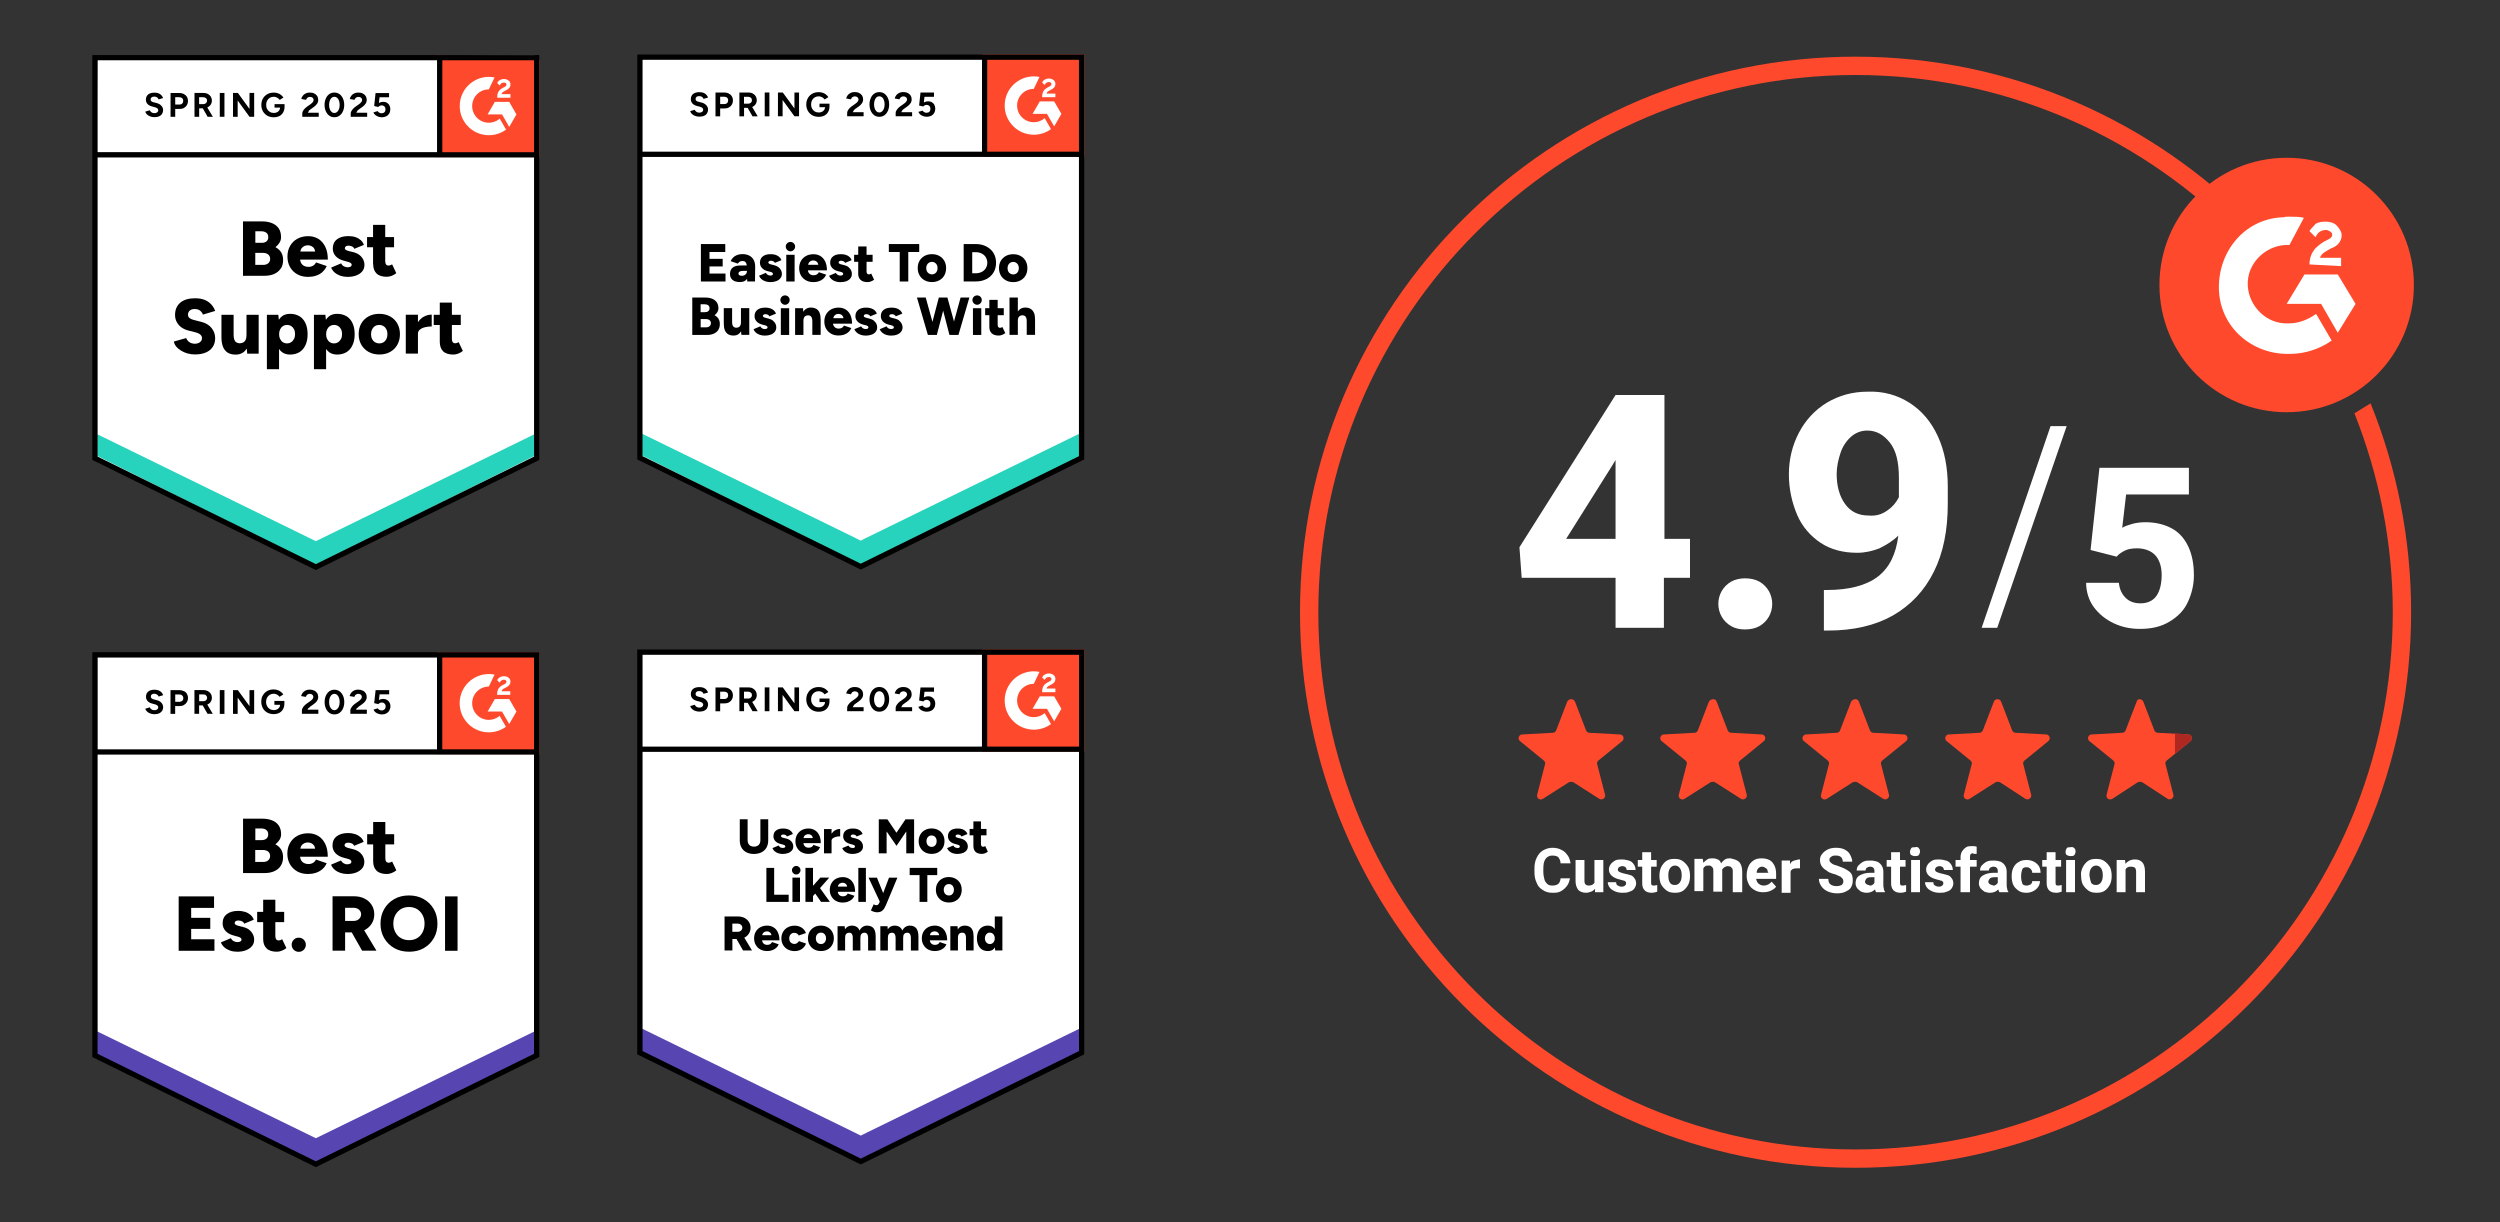 <?xml version="1.0" encoding="UTF-8"?>
<svg id="Layer_1" xmlns="http://www.w3.org/2000/svg" version="1.1" viewBox="0 0 450 220">
  <rect x="0" y="0" width="450" height="220" fill="#333333" stroke="none"/>
  <!-- Generator: Adobe Illustrator 29.4.0, SVG Export Plug-In . SVG Version: 2.1.0 Build 152)  -->
  <defs>
    <style>
      .st0 {
        fill: none;
      }

      .st1 {
        fill-rule: evenodd;
      }

      .st1, .st2 {
        fill: #fff;
      }

      .st3 {
        fill: #27d3bc;
      }

      .st4 {
        isolation: isolate;
      }

      .st5 {
        fill: #5746b2;
      }

      .st6 {
        fill: #ad2821;
      }

      .st7 {
        fill: #ff492c;
      }
    </style>
  </defs>
  <path class="st7" d="M423.8,74.4c4.4,11.1,6.9,23.2,6.9,35.8,0,53.3-43.4,96.7-96.7,96.7s-96.7-43.4-96.7-96.7S280.7,13.5,334,13.5c26.3,0,50.2,10.6,67.7,27.7,1.4-.2,2.8-.4,4.3-.5-18.3-18.8-43.8-30.5-72-30.5-55.2,0-100,44.8-100,100s44.8,100,100,100,100-44.8,100-100c0-13.3-2.6-26-7.3-37.6-1,.6-1.9,1.2-2.9,1.8h0Z"/>
  <g class="st4">
    <path class="st2" d="M282.1,159.4c-.3.4-.6.7-1.1,1s-1,.3-1.6.3c-.7,0-1.3-.2-1.7-.5-.5-.3-.9-.7-1.1-1.3-.3-.6-.4-1.2-.4-2v-.5c0-.8.1-1.4.4-2s.6-1,1.1-1.3,1.1-.5,1.7-.5,1.2.1,1.7.4c.5.2.8.6,1.1,1,.3.4.4.9.5,1.4h-1.8c0-.5-.2-.8-.4-1.1-.2-.2-.6-.3-1.1-.3s-.9.2-1.2.6c-.3.4-.4,1-.4,1.8v.5c0,.6.1,1,.2,1.4s.3.6.5.8.5.3.9.3c.5,0,.8-.1,1.1-.3.2-.2.4-.6.4-1h1.7c-.1.4-.2.9-.5,1.3h0Z"/>
    <path class="st2" d="M288.6,154.8v5.8h-1.5v-.6c-.2.2-.4.4-.7.5s-.6.2-.9.2c-.6,0-1.1-.2-1.4-.5-.3-.4-.5-.9-.5-1.6v-3.8h1.6v3.8c0,.3.1.5.2.6s.3.2.6.2c.5,0,.8-.2,1-.5v-4.1h1.6,0Z"/>
    <path class="st2" d="M289.6,156.5c0-.3.1-.6.3-.9.2-.3.5-.5.8-.7.4-.2.8-.2,1.2-.2.5,0,.9.1,1.3.2.4.1.7.4.9.7.2.3.3.6.3,1h-1.6c0-.2-.1-.4-.2-.5s-.4-.2-.6-.2-.4.1-.6.2c-.1.1-.2.3-.2.4,0,.2.1.3.2.4.2.1.4.2.8.3.5.1.8.2,1.2.3s.6.3.8.6c.2.2.3.6.3.9s-.1.6-.3.9-.5.5-.9.6c-.4.2-.8.2-1.3.2s-1-.1-1.4-.3-.7-.4-.9-.7c-.2-.3-.3-.6-.3-.9h1.5c0,.3.1.5.3.6.2.1.4.2.7.2s.5-.1.6-.2c.1-.1.2-.2.2-.4,0-.1,0-.2-.1-.3s-.2-.2-.4-.2c-.2-.1-.4-.1-.7-.2-1.2-.3-1.9-.9-1.9-1.8h0Z"/>
    <path class="st2" d="M298.3,159.3v1.2c-.3.1-.6.2-1,.2-1.1,0-1.7-.6-1.7-1.7v-3h-.8v-1.2h.8v-1.4h1.6v1.4h1v1.2h-1v2.8c0,.2,0,.4.1.5s.2.1.5.1c.2,0,.4-.1.5-.1Z"/>
    <path class="st2" d="M299,156.1c.2-.4.5-.8.9-1.1s.9-.4,1.5-.4,1.1.1,1.5.4c.4.3.7.6,1,1.1.2.4.3,1,.3,1.5v.1c0,.6-.1,1.1-.3,1.5s-.5.8-.9,1.1-.9.4-1.5.4-1.1-.1-1.5-.4c-.4-.3-.7-.6-1-1.1-.2-.4-.3-1-.3-1.5v-.1c0-.5.1-1.1.3-1.5ZM300.6,158.9c.2.3.5.4.9.4s.7-.2.9-.5c.2-.3.3-.7.3-1.2v-.1c0-.5-.1-.9-.3-1.2s-.5-.5-.9-.5-.7.2-.9.5c-.2.3-.3.7-.3,1.2v.1c0,.6.1,1,.3,1.3Z"/>
    <path class="st2" d="M313.1,155.2c.3.4.5.9.5,1.7v3.7h-1.7v-3.7c0-.2,0-.4-.1-.6-.1-.1-.2-.2-.3-.3-.1,0-.3-.1-.5-.1s-.4.1-.6.2c-.2.1-.3.3-.4.4v4h-1.6v-3.7c0-.2,0-.4-.1-.6-.1-.1-.2-.2-.3-.3s-.3-.1-.5-.1-.4,0-.5.1c-.2.1-.3.2-.4.4v4.1h-1.6v-5.8h1.5l.1.7c.2-.2.4-.4.7-.6s.6-.2,1-.2.7.1.9.2c.3.1.5.4.6.7.2-.3.4-.5.7-.7.3-.2.6-.2,1-.2.8.2,1.2.3,1.6.7h0Z"/>
    <path class="st2" d="M319.8,158.2h-3.7c.1.4.2.7.5.9s.5.3.9.3c.3,0,.5-.1.8-.2.2-.1.4-.3.6-.5l.8.9c-.2.3-.5.5-.9.7s-.9.3-1.4.3c-.6,0-1.1-.1-1.6-.4s-.8-.6-1-1-.4-.9-.4-1.4v-.2c0-.6.1-1.1.3-1.6.2-.5.5-.8.9-1.1s.9-.4,1.5-.4c.5,0,1,.1,1.4.3s.7.6.9,1c.2.4.3.9.3,1.5v.9h.1ZM318.2,157c0-.3-.1-.6-.3-.7s-.4-.3-.7-.3-.5.1-.7.3-.3.5-.3.8h2.1v-.1h-.1Z"/>
    <path class="st2" d="M323.8,154.7h.2v1.6h-.6c-.6,0-1,.2-1.1.6v3.8h-1.6v-5.8h1.5v.7c.1-.3.3-.5.5-.6s.5-.2.7-.2c.2-.1.3-.1.4-.1Z"/>
    <path class="st2" d="M328.8,156.7c-.4-.2-.7-.5-.9-.8s-.3-.7-.3-1.1.1-.8.4-1.1c.2-.3.6-.6,1-.8s.9-.3,1.5-.3,1.1.1,1.5.3.8.5,1,.9.4.8.4,1.3h-1.7c0-.3-.1-.6-.3-.8s-.5-.3-.9-.3c-.3,0-.5,0-.7.1s-.3.2-.4.3-.1.3-.1.4c0,.2.1.4.4.6.2.2.6.3,1.2.5.9.3,1.5.6,2,1s.6.9.6,1.6c0,.5-.1.8-.3,1.2s-.6.6-1,.8-.9.3-1.5.3-1.1-.1-1.6-.3-.9-.5-1.2-.9-.5-.9-.5-1.4h1.7c0,.4.1.8.4,1s.6.3,1.1.3c.4,0,.7-.1.9-.2.2-.2.3-.4.3-.6s0-.3-.1-.5c-.1-.1-.2-.2-.4-.4-.2-.1-.5-.2-.9-.4-.8-.2-1.3-.4-1.6-.7h0Z"/>
    <path class="st2" d="M339.1,160c0,.2.1.4.2.5v.1h-1.6c-.1-.1-.1-.3-.2-.5-.4.4-.9.6-1.5.6-.4,0-.7-.1-1-.2-.3-.2-.5-.4-.7-.6-.2-.3-.3-.6-.3-.9,0-.6.2-1.1.7-1.4.5-.3,1.1-.5,2-.5h.7v-.3c0-.3-.1-.5-.2-.6s-.3-.2-.6-.2c-.2,0-.4.1-.6.2-.1.1-.2.3-.2.5h-1.6c0-.3.1-.7.3-.9s.5-.5.9-.7.8-.2,1.3-.2.9.1,1.2.2c.4.2.6.4.8.7.2.3.3.7.3,1.1v2.4c0,.2,0,.4.1.7h0ZM337,159.3c.2-.1.3-.2.4-.4v-1h-.6c-.4,0-.7.1-.8.2s-.3.4-.3.6.1.3.2.4c.1.1.3.2.5.2.2.2.4.1.6,0h0Z"/>
    <path class="st2" d="M343.1,159.3v1.2c-.3.1-.6.2-1,.2-1.1,0-1.7-.6-1.7-1.7v-3h-.8v-1.2h.8v-1.4h1.6v1.4h1v1.2h-1v2.8c0,.2,0,.4.1.5s.2.1.5.1c.2,0,.4-.1.5-.1Z"/>
    <path class="st2" d="M345.4,152.7c.2.2.2.4.2.6s-.1.4-.2.6c-.2.2-.4.2-.7.2s-.5-.1-.7-.2c-.2-.2-.2-.4-.2-.6s.1-.4.2-.6.4-.2.7-.2c.4-.1.6,0,.7.2ZM344,160.6v-5.8h1.6v5.8h-1.6Z"/>
    <path class="st2" d="M346.7,156.5c0-.3.1-.6.3-.9.2-.3.5-.5.8-.7.4-.2.8-.2,1.2-.2.5,0,.9.1,1.3.2.4.1.7.4.9.7.2.3.3.6.3,1h-1.6c0-.2-.1-.4-.2-.5s-.4-.2-.6-.2-.4.1-.6.2c-.1.1-.2.3-.2.4,0,.2.1.3.2.4.2.1.4.2.8.3.5.1.8.2,1.2.3s.6.3.8.6c.2.2.3.6.3.9s-.1.6-.3.9c-.2.3-.5.5-.9.6-.4.2-.8.2-1.3.2s-1-.1-1.4-.3-.7-.4-.9-.7c-.2-.3-.3-.6-.3-.9h1.5c0,.3.1.5.3.6s.4.2.7.2.5-.1.6-.2c.1-.1.2-.2.2-.4,0-.1,0-.2-.1-.3s-.2-.2-.4-.2c-.2-.1-.4-.1-.7-.2-1.2-.3-1.9-.9-1.9-1.8h0Z"/>
    <path class="st2" d="M354.8,153.7c-.2.1-.2.3-.2.6v.5h1.2v1.2h-1.2v4.6h-1.7v-4.6h-.9v-1.2h.9v-.5c0-.4.1-.8.3-1.1.2-.3.4-.5.7-.7s.7-.2,1.1-.2c.3,0,.5,0,.8.1v1.3h-.5c-.2-.2-.4-.1-.5,0h0Z"/>
    <path class="st2" d="M361.3,160c0,.2.1.4.2.5v.1h-1.6c-.1-.1-.1-.3-.2-.5-.4.4-.9.6-1.5.6-.4,0-.7-.1-1-.2-.3-.2-.5-.4-.7-.6-.2-.3-.3-.6-.3-.9,0-.6.2-1.1.7-1.4.5-.3,1.1-.5,2-.5h.7v-.3c0-.3-.1-.5-.2-.6s-.3-.2-.6-.2c-.2,0-.4.1-.6.2-.1.1-.2.3-.2.5h-1.6c0-.3.1-.7.3-.9.2-.2.5-.5.9-.7s.8-.2,1.3-.2.9.1,1.2.2c.4.2.6.4.8.7.2.3.3.7.3,1.1v2.4c0,.2,0,.4.1.7h0ZM359.2,159.3c.2-.1.3-.2.4-.4v-1h-.6c-.4,0-.7.1-.8.2s-.3.4-.3.6.1.3.2.4c.1.1.3.2.5.2.2.2.4.1.6,0h0Z"/>
    <path class="st2" d="M367.2,158.5c0,.4-.1.8-.3,1.1-.2.3-.5.6-.9.8s-.8.3-1.2.3c-.6,0-1.1-.1-1.5-.4-.4-.3-.7-.6-.9-1-.2-.4-.3-1-.3-1.5v-.1c0-.6.1-1.1.3-1.5.2-.4.5-.8.9-1,.4-.3.9-.4,1.5-.4.5,0,.9.1,1.3.3s.7.5.9.8c.2.3.3.8.3,1.2h-1.5c0-.3-.1-.5-.3-.7-.2-.2-.4-.3-.7-.3-.4,0-.7.1-.8.4-.1.3-.2.7-.2,1.2v.1c0,.5.1.9.2,1.2s.4.4.8.4c.3,0,.5-.1.7-.2.2-.1.3-.4.3-.6h1.4v-.1h0Z"/>
    <path class="st2" d="M371.1,159.3v1.2c-.3.1-.6.2-1,.2-1.1,0-1.7-.6-1.7-1.7v-3h-.8v-1.2h.8v-1.4h1.6v1.4h1v1.2h-1v2.8c0,.2,0,.4.1.5s.2.1.5.1c.2,0,.3-.1.5-.1Z"/>
    <path class="st2" d="M373.4,152.7c.2.2.2.4.2.6s-.1.4-.2.6c-.2.2-.4.2-.7.2s-.5-.1-.7-.2c-.2-.2-.2-.4-.2-.6s.1-.4.2-.6c.1-.2.4-.2.7-.2.3-.1.5,0,.7.2ZM371.9,160.6v-5.8h1.6v5.8h-1.6Z"/>
    <path class="st2" d="M374.9,156.1c.2-.4.5-.8.9-1.1s.9-.4,1.5-.4,1.1.1,1.5.4c.4.3.7.6,1,1.1.2.4.3,1,.3,1.5v.1c0,.6-.1,1.1-.3,1.5-.2.4-.5.8-.9,1.1s-.9.4-1.5.4-1.1-.1-1.5-.4c-.4-.3-.7-.6-1-1.1-.2-.4-.3-1-.3-1.5v-.1c-.1-.5.1-1.1.3-1.5ZM376.4,158.9c.2.3.5.4.9.4s.7-.2.9-.5c.2-.3.3-.7.3-1.2v-.1c0-.5-.1-.9-.3-1.2-.2-.3-.5-.5-.9-.5s-.7.2-.9.5c-.2.3-.3.7-.3,1.2v.1c.1.6.2,1,.3,1.3Z"/>
    <path class="st2" d="M385.6,155.2c.3.3.5.9.5,1.7v3.7h-1.6v-3.7c0-.3-.1-.6-.2-.7-.1-.1-.4-.2-.7-.2-.2,0-.4,0-.6.1s-.3.2-.4.4v4.1h-1.6v-5.8h1.5l.1.7c.2-.3.4-.4.7-.6.3-.1.6-.2.9-.2.6,0,1,.1,1.4.5h0Z"/>
  </g>
  <path class="st2" d="M356.7,113l12.4-36.3h2.9l-12.5,36.3h-2.8Z"/>
  <path class="st2" d="M377.9,84.2h16.1v4.8h-11.3l-.7,6c.5-.3,1.1-.5,1.8-.7.7-.2,1.6-.3,2.4-.3,1.8,0,3.4.4,4.7,1.1,1.3.7,2.3,1.8,3,3.3s1,3.2,1,5.2c0,1.7-.4,3.3-1.1,4.8s-1.8,2.6-3.3,3.5-3.2,1.3-5.3,1.3c-1.7,0-3.2-.3-4.7-1s-2.7-1.7-3.6-2.9c-.9-1.2-1.4-2.8-1.4-4.4h5.9c.1,1.1.5,2,1.2,2.7s1.6,1,2.7,1c1.3,0,2.3-.5,2.9-1.4s.9-2.2.9-3.7-.4-2.7-1.1-3.5-1.9-1.3-3.3-1.3c-.9,0-1.6.1-2.2.4s-1.1.6-1.5,1.1l-4.7-1.2,1.6-14.8Z"/>
  <path class="st7" d="M309,126.3l2,5.2c.1.2.3.4.6.4l5.5.3c.6,0,.9.8.4,1.2l-4.3,3.5c-.2.2-.3.4-.2.7l1.4,5.4c.2.6-.5,1.1-1,.8l-4.7-3c-.2-.1-.5-.1-.8,0l-4.7,3c-.5.3-1.2-.1-1-.8l1.4-5.4c.1-.3,0-.5-.2-.7l-4.3-3.5c-.5-.4-.2-1.2.4-1.2l5.5-.3c.3,0,.5-.2.6-.4l2-5.2c.4-.6,1.2-.6,1.4,0h0Z"/>
  <path class="st7" d="M334.6,126.3l2,5.2c.1.2.3.4.6.4l5.5.3c.6,0,.9.8.4,1.2l-4.3,3.5c-.2.2-.3.4-.2.7l1.4,5.4c.2.6-.5,1.1-1,.8l-4.7-3c-.2-.1-.5-.1-.8,0l-4.7,3c-.5.3-1.2-.1-1-.8l1.4-5.4c.1-.3,0-.5-.2-.7l-4.3-3.5c-.5-.4-.2-1.2.4-1.2l5.5-.3c.3,0,.5-.2.6-.4l2-5.2c.4-.6,1.2-.6,1.4,0h0Z"/>
  <path class="st7" d="M360.2,126.3l2,5.2c.1.2.3.4.6.4l5.5.3c.6,0,.9.8.4,1.2l-4.3,3.5c-.2.2-.3.4-.2.7l1.4,5.4c.2.6-.5,1.1-1,.8l-4.6-3c-.2-.1-.5-.1-.8,0l-4.7,3c-.5.3-1.2-.1-1-.8l1.4-5.4c.1-.3,0-.5-.2-.7l-4.3-3.5c-.5-.4-.2-1.2.4-1.2l5.5-.3c.3,0,.5-.2.6-.4l2-5.2c.2-.6,1.1-.6,1.3,0h0Z"/>
  <path class="st7" d="M385.8,126.3l2,5.2c.1.2.3.4.6.4l5.5.3c.6,0,.9.8.4,1.2l-4.3,3.5c-.2.2-.3.4-.2.7l1.4,5.4c.2.6-.5,1.1-1,.8l-4.6-3c-.2-.1-.5-.1-.8,0l-4.6,3c-.5.3-1.2-.1-1-.8l1.4-5.4c.1-.3,0-.5-.2-.7l-4.3-3.5c-.5-.4-.2-1.2.4-1.2l5.5-.3c.3,0,.5-.2.6-.4l2-5.2c.1-.6.9-.6,1.2,0Z"/>
  <path class="st7" d="M283.5,126.3l2,5.2c.1.2.3.4.6.4l5.5.3c.6,0,.9.8.4,1.2l-4.3,3.5c-.2.2-.3.4-.2.7l1.4,5.4c.2.6-.5,1.1-1,.8l-4.7-3c-.2-.1-.5-.1-.8,0l-4.7,3c-.5.3-1.2-.1-1-.8l1.4-5.4c.1-.3,0-.5-.2-.7l-4.3-3.5c-.5-.4-.2-1.2.4-1.2l5.5-.3c.3,0,.5-.2.6-.4l2-5.2c.3-.6,1.1-.6,1.4,0h0Z"/>
  <circle class="st7" cx="411.6" cy="51.3" r="22.9"/>
  <path id="container" class="st2" d="M412.1,39c.9,0,1.7,0,2.6.2l-2.6,4.9c-3.8-.2-7.3,2.8-7.5,6.6s2.8,7.3,6.6,7.5h.9c1.7,0,3.4-.7,4.8-1.7l2.8,4.8c-2.1,1.5-4.8,2.4-7.5,2.4-6.9.2-12.7-4.9-12.8-11.8s4.9-12.7,11.8-12.8c-.2-.1.9-.1.9-.1h0ZM420.8,49.4l3.2,5.3-3.2,5.2-3-5.2h-6.2l3.2-5.3h6ZM415.7,47.6c0-.8.2-1.7.7-2.4.4-.7,1.3-1.3,1.9-1.7l.4-.2c.9-.4,1.1-.7,1.1-1.1s-.7-.8-1.1-.8c-.9,0-1.5.4-1.9,1.3l-1.1-1.1c.2-.4.7-.8,1.1-1.3.7-.4,1.3-.4,1.9-.4s1.5.2,1.9.7c.4.4.9,1.1.9,1.7,0,1.1-.7,2-1.9,2.4l-.7.4c-.7.4-1.1.7-1.3,1.3h3.8v1.5l-5.7-.3h0Z"/>
  <g>
    <path class="st2" d="M304.1,104h-4.6v9h-8.7v-9h-16.9l-.4-5.5,17.3-27.4h8.8v25.9h4.6v7h-.1,0ZM290.8,97v-14.2l-.6,1-8.3,13.2h8.9Z"/>
    <path class="st2" d="M316.7,104.7c.7.4,1.3,1,1.7,1.7.4.7.6,1.5.6,2.3s-.2,1.6-.6,2.3-1,1.3-1.7,1.7-1.6.6-2.6.6-1.8-.2-2.5-.6-1.3-1-1.7-1.7c-.4-.7-.6-1.5-.6-2.3s.2-1.6.6-2.3c.4-.7,1-1.3,1.7-1.7.7-.4,1.6-.6,2.5-.6,1,0,1.9.2,2.6.6Z"/>
    <path class="st2" d="M343.7,72.5c2.2,1.4,3.9,3.4,5.1,6s1.8,5.6,1.8,9.1v3.1c0,4.7-.8,8.8-2.5,12.2-1.7,3.4-4.1,6-7.4,7.9-3.2,1.8-7.1,2.7-11.7,2.7h-.7v-7.3h.5c4,0,7.1-.8,9.2-2.4s3.3-4.1,3.7-7.4c-1,1-2.2,1.7-3.4,2.3-1.3.5-2.6.8-4,.8-2.6,0-4.8-.6-6.6-1.8s-3.3-2.9-4.2-5-1.5-4.6-1.5-7.3.6-5.2,1.8-7.5c1.2-2.3,2.9-4.1,5-5.4,2.2-1.3,4.6-2,7.4-2,2.8-.1,5.3.6,7.5,2h0ZM339.7,91.9c.9-.6,1.6-1.4,2.1-2.4v-3.5c0-2.8-.5-4.9-1.6-6.3s-2.4-2.2-4.1-2.2c-1.1,0-2.1.4-2.9,1.1s-1.5,1.7-1.9,2.9c-.4,1.2-.7,2.5-.7,3.8,0,2.2.5,4,1.5,5.4s2.4,2.1,4.3,2.1c1.3.1,2.3-.2,3.3-.9h0Z"/>
  </g>
  <path class="st6" d="M393.9,132.2l-2.4-.2v3.7l2.8-2.3c.5-.4.2-1.2-.4-1.2Z"/>
  <g>
    <path class="st2" d="M17.49,189.4l39.36,19.82,39.36-19.82v-71.13H17.49v71.13Z"/>
    <path class="st5" d="M96.56,185.48l-39.71,19.4s-35.52-17.36-39.81-19.45v4.33c4.28,2.1,39.8,19.46,39.8,19.46l39.71-19.4v-4.33h0Z"/>
    <g>
      <rect x="39.56" y="124.22" width=".84" height="4.28"/>
      <path d="M33.09,124.41c-.23-.12-.5-.19-.81-.19h-1.59v4.28h.84v-1.41h.82c.29,0,.55-.06.77-.2.21-.12.39-.29.52-.51s.2-.46.2-.75-.07-.52-.2-.75c-.12-.21-.31-.38-.54-.5h0ZM32.81,126.13c-.12.12-.28.19-.46.19h-.81v-1.32h.74c.21,0,.38.06.52.18.12.12.2.28.2.48s-.06.36-.18.48Z"/>
      <path d="M37.37,126.81c.24-.12.43-.28.56-.49.14-.21.21-.45.21-.72s-.07-.52-.2-.72c-.12-.2-.31-.36-.54-.49-.23-.12-.5-.18-.81-.18h-1.59v4.28h.84v-1.52h.65l.87,1.52h.94l-1-1.68s.04,0,.06-.02h0ZM35.84,124.99h.72c.21,0,.38.05.52.17.12.12.2.27.2.44,0,.12-.03.23-.09.32s-.13.17-.24.22-.21.08-.34.08h-.76s0-1.24,0-1.24Z"/>
      <path d="M27.78,124.88c.2,0,.36.05.5.15.12.09.22.21.28.35l.82-.25c-.08-.2-.19-.38-.32-.52s-.3-.26-.52-.34c-.2-.08-.44-.12-.72-.12-.49,0-.87.11-1.14.33-.27.23-.4.54-.4.95,0,.21.04.39.14.55.09.16.21.29.36.4.16.11.35.2.55.25l.56.15c.19.04.34.12.44.21.11.09.16.2.16.34,0,.15-.07.28-.2.37-.14.1-.32.14-.53.14s-.37-.06-.51-.16-.23-.22-.28-.36l-.82.25c.03.13.09.26.2.37.09.12.21.22.36.32.14.09.31.17.51.22.19.05.39.08.6.08.33,0,.61-.05.84-.16s.4-.26.52-.44.19-.41.19-.66c0-.28-.1-.54-.3-.78s-.49-.4-.85-.49l-.56-.14c-.16-.04-.28-.1-.37-.18s-.14-.18-.14-.31c0-.18.06-.31.18-.4s.28-.14.48-.14h-.03Z"/>
      <polygon points="44.91 127.1 42.81 124.22 41.94 124.22 41.94 128.5 42.78 128.5 42.78 125.58 44.91 128.5 45.75 128.5 45.75 124.22 44.91 124.22 44.91 127.1"/>
      <path d="M70.1,126.43c-.11-.2-.27-.35-.45-.45-.2-.12-.41-.18-.64-.18-.16,0-.3.02-.44.05-.13.04-.26.09-.36.15l.12-1.02h1.72v-.76h-2.44l-.26,2.35.76.17c.06-.08.14-.14.25-.2s.22-.09.35-.09c.21,0,.38.07.51.2s.2.3.2.51-.06.39-.2.52-.3.2-.52.2c-.14,0-.28-.04-.39-.1-.12-.06-.23-.15-.32-.28l-.76.23c.08.2.2.36.36.49.16.12.35.22.55.28.21.06.41.1.6.1.3,0,.57-.06.8-.19.23-.12.41-.29.54-.52.12-.22.2-.48.2-.77,0-.26-.05-.48-.17-.68h0Z"/>
      <path d="M64.3,127.45c.09-.1.19-.19.3-.28l.59-.42c.25-.18.45-.37.6-.58.14-.21.22-.44.22-.71s-.06-.49-.19-.69c-.12-.2-.3-.36-.53-.46-.23-.12-.5-.18-.82-.18-.28,0-.52.05-.75.16-.21.11-.39.26-.52.43s-.22.36-.27.57l.85.15c.03-.09.07-.18.13-.27.06-.08.13-.14.24-.2.09-.05.2-.08.32-.08.14,0,.27.03.36.08.09.04.17.12.22.2.05.08.08.18.08.28,0,.08-.03.17-.08.27-.05.09-.12.18-.2.26s-.17.14-.26.21l-.65.46c-.18.12-.34.26-.46.4s-.23.28-.3.43c-.08.14-.12.27-.12.38v.62h2.97v-.74h-1.95c.04-.12.11-.22.2-.32h0Z"/>
      <path d="M61.11,124.43c-.27-.19-.58-.28-.92-.28s-.65.09-.91.28c-.27.2-.47.45-.62.79-.15.33-.23.71-.23,1.15s.08.82.23,1.15c.14.33.36.6.62.79.27.19.57.28.92.28s.65-.09.92-.28c.27-.2.47-.45.62-.79s.23-.71.23-1.15-.08-.82-.23-1.15-.36-.6-.62-.79ZM61.02,127.12c-.08.22-.2.39-.34.52s-.31.2-.49.2-.35-.06-.49-.2c-.14-.12-.26-.29-.34-.52-.08-.21-.12-.46-.12-.76s.04-.54.12-.76.2-.39.33-.52c.14-.12.31-.19.49-.19s.36.06.5.19.26.29.34.52.12.47.12.76-.04.53-.12.76Z"/>
      <path d="M55.57,127.45c.09-.1.19-.19.3-.28l.59-.42c.25-.18.45-.37.6-.58.14-.21.22-.44.22-.71s-.06-.49-.19-.69c-.12-.2-.3-.36-.53-.46-.23-.12-.5-.18-.82-.18-.28,0-.52.05-.75.16-.21.11-.39.26-.52.43-.13.18-.22.36-.27.57l.85.15c.03-.09.07-.18.13-.27.06-.08.14-.14.24-.2.09-.05.2-.08.32-.08.14,0,.27.03.36.08.1.04.17.12.22.2.05.08.08.18.08.28,0,.08-.03.17-.08.27-.04.09-.11.18-.2.26-.08.08-.17.14-.26.21l-.65.46c-.18.12-.33.26-.46.4-.12.14-.23.28-.3.43s-.11.27-.11.38v.62h2.96v-.74h-1.95c.04-.12.11-.22.2-.32h0Z"/>
      <path d="M49.42,126.86h1c0,.18-.05.34-.14.47-.1.15-.23.28-.4.36-.17.09-.36.13-.58.13-.28,0-.52-.06-.74-.2-.21-.12-.37-.29-.49-.52s-.18-.47-.18-.76.06-.53.18-.76c.12-.21.28-.39.49-.52.21-.12.45-.19.72-.19.13,0,.27.03.4.08.13.04.26.12.36.2.12.08.21.18.28.28l.68-.43c-.12-.18-.26-.33-.43-.46-.17-.14-.36-.25-.59-.32-.21-.08-.45-.12-.72-.12-.44,0-.83.09-1.16.28-.34.2-.6.45-.79.79-.2.33-.28.71-.28,1.15s.1.82.28,1.15.45.6.79.79c.34.19.73.28,1.16.28.38,0,.71-.07,1-.22s.52-.37.68-.66c.16-.27.24-.6.25-.97h0v-.52h-1.8v.65h.02Z"/>
    </g>
    <g>
      <path d="M50.48,169.22c-.12.04-.21.06-.29.06-.21,0-.37-.06-.47-.2-.11-.13-.16-.34-.16-.62v-2.48h1.59v-1.84h-1.59v-2.19h-2.19v2.19h-1.08v1.84h1.08v3.03c0,.74.2,1.3.61,1.7.41.4,1.02.6,1.86.6.29,0,.6-.06.9-.19.31-.12.59-.28.81-.47l-.76-1.59c-.09.06-.2.12-.3.16h0Z"/>
      <path d="M53.78,168.78c-.36,0-.66.12-.91.37-.25.26-.37.56-.37.9s.12.66.37.91.55.37.91.37.64-.12.9-.37c.25-.25.37-.55.37-.91s-.12-.64-.37-.9c-.26-.25-.56-.37-.9-.37Z"/>
      <path d="M49.37,156.81c.5-.21.88-.53,1.16-.96.28-.43.42-.94.42-1.56,0-.55-.12-1.02-.36-1.4s-.58-.68-1.02-.91c.31-.25.56-.52.75-.82.18-.3.28-.63.28-.97,0-.65-.14-1.18-.43-1.6-.29-.42-.69-.73-1.21-.93s-1.1-.3-1.78-.3h-3.43v9.79h3.89c.66,0,1.24-.11,1.73-.33v-.03ZM45.94,149.12h1.08c.38,0,.69.09.92.28.23.18.34.44.34.78s-.11.58-.31.76c-.21.18-.5.28-.85.28h-1.16v-2.1ZM45.94,155.16v-2.16h1.37c.41,0,.73.1.96.28.23.2.35.45.35.8,0,.31-.11.57-.33.77s-.52.3-.91.3h-1.44Z"/>
      <polygon points="34.41 167.2 37.85 167.2 37.85 165.21 34.41 165.21 34.41 163.42 38.53 163.42 38.53 161.35 32.16 161.35 32.16 171.14 38.6 171.14 38.6 169.07 34.41 169.07 34.41 167.2"/>
      <path d="M44.89,167.38c-.29-.23-.67-.4-1.1-.51l-.75-.19c-.27-.06-.46-.13-.6-.22-.13-.08-.2-.17-.2-.28,0-.15.05-.28.17-.36.11-.09.27-.13.47-.13.25,0,.46.04.67.14.2.1.34.24.4.43l1.73-.71c-.11-.32-.29-.6-.55-.84-.26-.23-.58-.42-.95-.55-.37-.12-.81-.2-1.31-.2-.88,0-1.56.2-2.05.59-.5.39-.75.94-.75,1.66,0,.52.18.97.52,1.36.35.38.85.66,1.5.83l.6.16c.25.06.44.13.58.22s.2.2.2.35-.06.25-.2.33c-.13.08-.32.12-.55.12s-.44-.06-.66-.18-.38-.29-.5-.53l-1.8.76c.14.36.36.66.64.9.29.25.63.44,1.03.58s.82.2,1.28.2c.6,0,1.13-.09,1.58-.27.46-.18.82-.44,1.08-.76s.38-.7.38-1.14c0-.35-.08-.67-.23-.97s-.37-.57-.68-.81h.02Z"/>
      <path d="M76.27,161.84c-.77-.44-1.65-.66-2.66-.66s-1.88.22-2.65.66c-.77.44-1.37,1.03-1.81,1.8-.44.76-.66,1.64-.66,2.62s.22,1.85.66,2.6,1.04,1.36,1.82,1.8c.77.44,1.67.65,2.68.65s1.88-.21,2.64-.65c.76-.44,1.36-1.03,1.8-1.8.44-.76.65-1.63.65-2.6s-.22-1.87-.66-2.62c-.44-.76-1.04-1.36-1.81-1.8ZM76.07,167.8c-.23.45-.56.81-.98,1.06s-.91.37-1.45.37-1.04-.12-1.47-.37c-.44-.25-.77-.6-1.01-1.06s-.36-.96-.36-1.54.12-1.11.36-1.56c.25-.45.58-.8,1-1.06.42-.26.91-.38,1.45-.38s1.04.12,1.46.38.75.61.99,1.06c.25.45.36.98.36,1.56s-.12,1.09-.35,1.54Z"/>
      <path d="M70.53,157.13c.31-.12.59-.28.81-.47l-.76-1.59c-.09.06-.2.12-.3.16-.12.04-.21.06-.29.06-.21,0-.37-.06-.47-.2-.11-.13-.16-.34-.16-.62v-2.48h1.59v-1.84h-1.59v-2.19h-2.19v2.19h-1.08v1.84h1.08v3.03c0,.74.2,1.3.61,1.7s1.02.6,1.86.6c.29,0,.6-.06.9-.19h0Z"/>
      <rect x="80.11" y="161.35" width="2.25" height="9.79"/>
      <path d="M65.58,167.44c.55-.28.99-.66,1.31-1.16s.48-1.06.48-1.7-.16-1.2-.47-1.69c-.31-.49-.74-.87-1.3-1.15-.55-.28-1.18-.41-1.89-.41h-3.85v9.79h2.26v-3.29h1.19l1.87,3.29h2.58l-2.22-3.68s.03,0,.04-.02h0ZM62.13,163.4h1.48c.42,0,.76.12,1.01.34s.38.51.38.84c0,.23-.06.44-.18.61-.12.18-.28.32-.48.43-.2.1-.44.15-.7.15h-1.52v-2.38h0Z"/>
      <path d="M58.53,151.87c-.31-.62-.73-1.09-1.26-1.41-.53-.31-1.14-.47-1.8-.47-.74,0-1.39.15-1.95.46-.56.3-1,.73-1.32,1.29-.32.55-.48,1.18-.48,1.91s.16,1.35.47,1.91c.32.55.76.98,1.32,1.3.56.31,1.2.46,1.93.46.49,0,.96-.07,1.4-.21.44-.14.83-.36,1.16-.64.35-.29.61-.66.8-1.09l-1.93-.66c-.09.23-.26.43-.5.58s-.53.23-.87.23c-.29,0-.55-.06-.79-.19-.23-.12-.42-.31-.54-.55-.09-.17-.13-.37-.16-.58h4.99c0-.93-.16-1.72-.47-2.34h0ZM54.79,151.77c.21-.09.42-.13.62-.13s.41.04.61.13c.2.09.37.23.52.44.1.14.15.34.18.55h-2.65c.03-.21.08-.41.19-.55.14-.2.32-.35.53-.44Z"/>
      <path d="M62.55,155.59c-.22,0-.44-.06-.66-.18s-.38-.29-.5-.53l-1.8.76c.14.36.36.66.64.9.29.25.64.44,1.03.58.4.13.82.2,1.28.2.6,0,1.13-.09,1.58-.27.46-.18.82-.44,1.08-.76.26-.32.38-.7.38-1.14,0-.35-.08-.67-.23-.97s-.37-.57-.68-.81c-.29-.23-.67-.4-1.1-.51l-.75-.19c-.27-.06-.46-.13-.6-.22-.13-.08-.2-.17-.2-.28,0-.15.05-.28.17-.36.11-.09.27-.13.47-.13.25,0,.46.04.67.14s.34.24.4.43l1.73-.71c-.11-.32-.29-.6-.55-.84-.26-.23-.58-.42-.95-.55-.37-.12-.81-.2-1.31-.2-.88,0-1.56.2-2.05.59-.5.39-.75.94-.75,1.66,0,.52.18.97.52,1.36.35.38.85.66,1.5.83l.6.16c.25.06.44.13.58.22s.2.2.2.35-.06.25-.2.33-.32.12-.55.12h.02Z"/>
    </g>
    <path class="st7" d="M78.71,117.39h18.36v18.36h-18.36s0-18.36,0-18.36Z"/>
    <rect class="st0" x="78.71" y="117.39" width="18.36" height="18.36"/>
    <path class="st1" d="M91.87,124.43h-1.57c.04-.25.2-.38.5-.54l.29-.15c.52-.27.79-.56.79-1.05,0-.28-.12-.56-.36-.72-.23-.18-.52-.26-.84-.26-.26,0-.51.07-.72.2-.2.12-.37.3-.47.52l.45.45c.18-.36.44-.53.76-.53.28,0,.46.15.46.35,0,.17-.09.31-.41.48l-.19.09c-.4.2-.68.44-.84.7-.16.26-.24.6-.24,1v.11h2.37v-.65h0Z"/>
    <polygon class="st1" points="91.66 125.83 89.07 125.83 87.77 128.08 90.36 128.08 91.66 130.32 92.96 128.08 91.66 125.83"/>
    <path class="st1" d="M87.99,129.58c-1.65,0-3-1.34-3-3,0-1.65,1.34-3,3-3l1.03-2.15c-2.84-.57-5.61,1.27-6.18,4.12-.07.34-.1.68-.1,1.03,0,2.9,2.35,5.24,5.24,5.24h0c1.11,0,2.2-.35,3.09-1l-1.14-1.97c-.54.47-1.24.73-1.96.73h0Z"/>
    <path d="M16.62,117.39v72.88l40.23,19.82,39.96-19.7.27-.13v-72.87H16.62ZM17.57,118.35h61.09v16.53H17.57v-16.53ZM96.12,189.68l-39.28,19.36-39.28-19.36v-53.85h78.56v53.85h0ZM96.12,134.88h-16.51v-16.53h16.51v16.53Z"/>
  </g>
  <g>
    <path class="st2" d="M115.31,82.4l39.63,19.38,39.63-19.51V10.3h-79.51l.25,72.1Z"/>
    <g>
      <path d="M168.19,18.86c-.11-.19-.26-.34-.45-.45-.19-.12-.41-.17-.64-.17-.16,0-.3.02-.44.05-.13.04-.26.09-.37.15l.12-1.02h1.71v-.76h-2.43l-.25,2.34.75.17c.06-.08.14-.14.24-.2s.22-.09.35-.09c.21,0,.38.07.51.2s.19.3.19.51c0,.22-.06.39-.19.52-.13.13-.31.19-.52.19-.14,0-.27-.03-.39-.1-.12-.06-.23-.15-.32-.29l-.76.23c.08.19.2.36.37.49.16.13.35.22.55.29.21.06.41.1.6.1.3,0,.57-.06.8-.18.23-.12.41-.29.54-.52.13-.22.19-.48.19-.77,0-.26-.06-.48-.17-.67Z"/>
      <path d="M131.18,16.83c-.23-.12-.5-.18-.8-.18h-1.59v4.29h.84v-1.42h.82c.29,0,.55-.06.77-.19.22-.12.39-.29.52-.51.13-.22.19-.46.19-.74s-.07-.53-.2-.74c-.13-.22-.31-.38-.54-.5ZM130.89,18.55c-.12.12-.28.18-.46.18h-.8v-1.32h.73c.21,0,.38.06.52.17.13.13.19.29.19.48s-.06.36-.17.48Z"/>
      <path d="M125.87,17.3c.2,0,.36.05.5.15.13.09.22.21.27.35l.81-.24c-.08-.2-.18-.38-.32-.52-.13-.15-.31-.26-.52-.34-.2-.08-.44-.11-.72-.11-.49,0-.87.11-1.14.33-.27.23-.4.55-.4.95,0,.21.05.39.14.55.09.16.21.3.37.4.16.11.35.19.55.24l.56.15c.19.05.34.12.45.21.1.09.16.21.16.34,0,.15-.07.28-.2.38-.14.1-.32.15-.53.14-.2,0-.37-.06-.51-.16s-.23-.22-.28-.36l-.82.24c.03.13.09.26.19.38.09.12.21.22.36.32.15.09.31.17.51.22.19.05.39.08.6.08.33,0,.62-.05.85-.16.23-.1.4-.25.52-.45.12-.19.18-.41.18-.66,0-.29-.1-.55-.31-.78s-.49-.4-.86-.49l-.56-.14c-.16-.04-.28-.1-.38-.17-.09-.08-.14-.18-.14-.31,0-.17.06-.31.17-.4.12-.09.28-.14.48-.14Z"/>
      <path d="M135.45,19.24c.24-.12.43-.28.56-.49.14-.21.21-.45.21-.72s-.07-.51-.2-.72c-.13-.2-.31-.37-.54-.49-.23-.12-.5-.17-.8-.17h-1.59v4.29h.84v-1.52h.65l.87,1.52h.94l-1-1.68s.04-.01.06-.02ZM133.92,17.42h.72c.21,0,.38.06.52.17.13.12.19.27.19.45,0,.12-.03.23-.09.32-.06.09-.14.17-.24.22s-.21.08-.34.08h-.76v-1.23Z"/>
      <path d="M153.65,19.87c.09-.1.19-.19.31-.27l.59-.42c.25-.18.45-.37.59-.58.15-.21.22-.45.22-.71s-.06-.49-.18-.69c-.13-.2-.31-.35-.53-.46-.23-.12-.5-.17-.82-.17-.27,0-.52.05-.74.16-.22.11-.39.25-.52.43s-.22.36-.26.57l.86.15c.03-.09.07-.18.13-.26.06-.08.14-.15.24-.19.09-.05.2-.08.32-.08.15,0,.27.03.37.08.1.05.17.11.22.2.05.08.08.18.08.29,0,.08-.03.17-.08.26-.05.09-.11.18-.19.25-.08.08-.17.15-.25.21l-.65.46c-.17.12-.33.26-.46.4-.13.14-.23.28-.31.43-.07.14-.1.27-.1.38v.62h2.96v-.73h-1.95c.05-.12.11-.22.19-.32Z"/>
      <rect x="137.65" y="16.65" width=".84" height="4.29"/>
      <path d="M159.2,16.86c-.27-.19-.58-.28-.93-.28s-.65.09-.91.28c-.27.19-.48.45-.62.79-.15.33-.23.71-.23,1.15s.08.81.23,1.15c.15.33.35.59.62.79.26.19.57.28.92.28s.65-.09.92-.28c.26-.19.47-.45.62-.79s.23-.71.23-1.15-.08-.81-.23-1.15-.36-.59-.62-.79ZM159.11,19.54c-.08.22-.2.39-.34.52-.15.13-.31.19-.49.19s-.35-.06-.49-.19c-.15-.12-.26-.29-.34-.52-.08-.22-.12-.47-.12-.75s.04-.54.12-.76c.08-.22.19-.39.33-.52.15-.12.31-.18.49-.18s.35.06.5.18c.15.12.26.29.34.52.08.22.12.48.12.76s-.04.54-.12.75Z"/>
      <path d="M162.39,19.87c.09-.1.19-.19.31-.27l.59-.42c.25-.18.45-.37.59-.58.15-.21.22-.45.22-.71s-.06-.49-.18-.69c-.13-.2-.31-.35-.53-.46-.23-.12-.5-.17-.82-.17-.27,0-.52.05-.74.16-.22.11-.39.25-.52.43s-.22.36-.26.57l.86.15c.02-.09.07-.18.13-.26.06-.08.14-.15.24-.19.09-.05.2-.08.32-.08.15,0,.27.03.37.08.09.05.17.11.22.2.05.08.08.18.08.29,0,.08-.03.17-.08.26-.05.09-.12.18-.19.25-.08.08-.17.15-.25.21l-.65.46c-.18.12-.34.26-.46.4-.13.14-.23.28-.31.43-.08.14-.11.27-.11.38v.62h2.96v-.73h-1.95c.05-.12.11-.22.19-.32Z"/>
      <path d="M147.51,19.29h1c-.01.17-.05.33-.14.47-.1.15-.23.27-.4.36-.17.09-.36.13-.58.13-.28,0-.52-.06-.73-.19-.21-.12-.37-.29-.49-.52-.12-.22-.17-.47-.17-.75s.06-.54.17-.75c.12-.22.28-.39.49-.52.21-.12.45-.18.72-.18.13,0,.27.03.4.08.13.05.26.11.37.2.12.08.21.18.28.29l.68-.43c-.12-.17-.26-.33-.43-.46-.17-.14-.36-.25-.59-.32-.22-.08-.45-.11-.72-.11-.44,0-.82.09-1.16.28-.34.19-.6.45-.79.79-.19.33-.29.71-.29,1.15s.1.81.29,1.15c.19.33.45.59.79.79.34.19.73.28,1.16.28.38,0,.71-.07,1.01-.22.29-.15.52-.37.68-.66.16-.27.24-.6.25-.97h0v-.52h-1.8v.65Z"/>
      <polygon points="143 19.52 140.9 16.65 140.03 16.65 140.03 20.93 140.87 20.93 140.87 18 143 20.93 143.83 20.93 143.83 16.65 143 16.65 143 19.52"/>
    </g>
    <g>
      <path d="M139.14,57.71c-.2-.16-.46-.27-.76-.35l-.51-.13c-.18-.04-.32-.09-.41-.15-.09-.05-.14-.12-.14-.19,0-.1.04-.19.11-.24.08-.06.19-.1.33-.1.16,0,.31.03.45.1.14.06.23.16.27.29l1.2-.49c-.08-.22-.2-.41-.38-.57-.17-.16-.39-.29-.66-.38-.26-.09-.55-.13-.89-.13-.61,0-1.08.13-1.42.4-.34.27-.51.65-.51,1.15,0,.35.12.66.36.93.24.27.58.46,1.03.58l.41.1c.17.04.31.09.4.15.09.06.14.14.14.24,0,.09-.04.17-.13.23-.09.05-.22.08-.38.08s-.31-.04-.45-.12c-.15-.08-.26-.2-.35-.37l-1.22.52c.09.24.24.45.44.62.2.17.43.3.71.39.27.09.57.14.88.14.41,0,.77-.06,1.08-.18.31-.12.56-.29.73-.52.17-.22.26-.48.26-.78,0-.24-.05-.46-.15-.67-.1-.2-.26-.38-.46-.54Z"/>
      <path d="M133.37,58.01c0,.33-.07.58-.22.74s-.36.24-.66.24c-.15,0-.27-.05-.38-.12-.11-.07-.2-.18-.25-.33-.05-.15-.08-.35-.08-.6v-2.47h-1.5v2.75c0,.5.06.9.19,1.22.13.32.33.56.59.72s.59.24.97.24c.36,0,.66-.09.93-.28.17-.12.31-.29.43-.48l.06.64h1.42v-4.81h-1.5v2.54Z"/>
      <path d="M128.62,56.74c.22-.16.38-.35.51-.56.13-.21.19-.43.19-.67,0-.44-.1-.81-.3-1.09-.2-.29-.48-.51-.83-.65-.35-.14-.76-.21-1.22-.21h-2.36v6.73h2.68c.45,0,.85-.08,1.19-.23.34-.15.61-.37.8-.66.19-.29.29-.65.29-1.07,0-.38-.08-.7-.25-.96-.16-.26-.4-.47-.7-.63ZM126.12,54.77h.73c.27,0,.48.06.63.18.16.13.24.31.24.53s-.07.4-.22.52c-.15.13-.34.19-.59.19h-.8v-1.43ZM127.74,58.71c-.16.14-.37.21-.63.21h-.99v-1.49h.94c.28,0,.5.07.66.2.16.13.24.31.24.54s-.08.4-.23.53Z"/>
      <path d="M138.65,49.6c-.15,0-.3-.04-.45-.12-.15-.08-.26-.2-.34-.37l-1.23.52c.09.24.24.45.44.62.2.17.44.3.71.39.27.09.57.14.88.14.41,0,.77-.06,1.08-.18.31-.12.56-.29.73-.52.18-.22.27-.48.27-.78,0-.24-.05-.46-.16-.67-.1-.2-.26-.38-.46-.54s-.46-.27-.76-.35l-.51-.13c-.18-.04-.32-.09-.41-.15-.09-.05-.14-.12-.14-.19,0-.1.04-.19.12-.24.08-.06.18-.1.32-.1.17,0,.32.03.45.1.14.06.23.16.28.29l1.19-.49c-.08-.22-.2-.41-.38-.57-.18-.16-.4-.29-.66-.38-.26-.09-.56-.13-.9-.13-.61,0-1.08.13-1.42.4-.34.27-.51.65-.51,1.15,0,.35.12.66.36.93.24.27.58.46,1.03.58l.42.1c.17.04.3.09.39.15.09.06.14.14.14.24,0,.09-.04.17-.13.23-.09.05-.22.08-.38.08Z"/>
      <path d="M142.28,45.24c.23,0,.43-.09.59-.26.17-.17.25-.36.25-.59,0-.24-.08-.44-.25-.6-.17-.16-.37-.24-.59-.24s-.43.08-.59.24c-.17.16-.25.36-.25.6,0,.22.08.42.25.59.17.17.37.26.59.26Z"/>
      <path d="M165.52,49.57c.22.38.52.67.91.88.38.22.83.32,1.34.32s.93-.11,1.31-.32c.38-.21.69-.5.9-.88s.32-.82.32-1.31-.11-.93-.32-1.31c-.22-.37-.52-.67-.9-.88-.39-.22-.84-.32-1.35-.32s-.93.11-1.32.32c-.38.22-.69.51-.9.88-.22.38-.32.82-.32,1.31s.11.93.33,1.31ZM166.86,47.67c.09-.17.21-.3.36-.39.15-.1.33-.15.52-.15s.38.05.53.15c.15.09.27.22.36.39.09.17.13.37.13.59s-.04.43-.13.59c-.09.17-.2.3-.35.39-.15.1-.32.15-.52.15-.21,0-.39-.05-.54-.15-.16-.09-.28-.22-.37-.39-.09-.17-.13-.37-.13-.59s.04-.42.13-.59Z"/>
      <polygon points="130.59 49.24 127.71 49.24 127.71 47.96 130.08 47.96 130.08 46.59 127.71 46.59 127.71 45.36 130.55 45.36 130.55 43.93 126.16 43.93 126.16 50.67 130.59 50.67 130.59 49.24"/>
      <path d="M177.55,50.24c.55-.29.98-.69,1.29-1.2.3-.51.45-1.09.45-1.74s-.15-1.24-.45-1.75c-.31-.5-.74-.89-1.29-1.18-.55-.29-1.18-.44-1.89-.44h-2.2v6.73h2.2c.71,0,1.34-.14,1.89-.43ZM175,45.39h.66c.29,0,.56.05.81.14.25.09.47.22.66.39.19.17.33.37.43.61.1.23.16.49.16.76s-.05.53-.16.76c-.1.24-.24.44-.43.61-.19.17-.41.3-.66.39-.25.09-.52.14-.81.14h-.66v-3.81Z"/>
      <path d="M131.89,48.17c-.33.25-.49.63-.49,1.14,0,.47.15.83.46,1.08.31.26.76.38,1.33.38s.97-.17,1.24-.52c.02-.02.03-.06.05-.08l.02.49h1.4l.03-2.68c0-.45-.09-.85-.26-1.18s-.43-.59-.78-.78c-.35-.19-.77-.28-1.27-.28-.37,0-.69.06-.96.17-.28.11-.51.26-.7.45-.19.19-.34.41-.45.65l1.3.44c.1-.15.22-.27.35-.35s.29-.12.47-.12c.23,0,.4.05.52.16.12.11.2.26.24.45.01.06,0,.14.02.2h-1.16c-.59,0-1.05.13-1.37.38ZM134.46,48.76c0,.16-.04.31-.11.45-.08.13-.19.24-.33.32-.14.08-.3.11-.49.11s-.33-.03-.44-.1c-.11-.07-.17-.16-.17-.27,0-.16.07-.29.22-.38.14-.09.37-.14.69-.14h.63Z"/>
      <rect x="140.55" y="55.48" width="1.5" height="4.81"/>
      <path d="M161.89,57.71c-.21-.16-.46-.27-.76-.35l-.52-.13c-.17-.04-.31-.09-.4-.15-.09-.05-.14-.12-.14-.19,0-.1.04-.19.11-.24.08-.06.18-.1.32-.1.17,0,.32.03.45.1.14.06.23.16.28.29l1.19-.49c-.08-.22-.2-.41-.38-.57-.17-.16-.39-.29-.66-.38-.26-.09-.56-.13-.9-.13-.6,0-1.07.13-1.42.4-.34.27-.51.65-.51,1.15,0,.35.12.66.36.93.24.27.59.46,1.04.58l.41.1c.17.04.31.09.4.15.09.06.14.14.14.24,0,.09-.05.17-.14.23-.09.05-.21.08-.38.08-.15,0-.3-.04-.45-.12-.15-.08-.27-.2-.35-.37l-1.23.52c.1.24.25.45.45.62.2.17.43.3.71.39.27.09.56.14.87.14.41,0,.78-.06,1.09-.18.31-.12.55-.29.73-.52.17-.22.26-.48.26-.78,0-.24-.05-.46-.16-.67-.1-.2-.25-.38-.45-.54Z"/>
      <path d="M175.88,53.17c-.22,0-.42.08-.59.24-.17.16-.25.36-.25.6,0,.22.08.42.25.59.17.17.37.26.59.26.23,0,.43-.09.59-.26.17-.17.25-.36.25-.59,0-.24-.08-.44-.25-.6-.16-.16-.36-.24-.59-.24Z"/>
      <rect x="175.13" y="55.48" width="1.5" height="4.81"/>
      <polygon points="165.46 43.93 159.99 43.93 159.99 45.36 161.95 45.36 161.95 50.67 163.49 50.67 163.49 45.36 165.46 45.36 165.46 43.93"/>
      <polygon points="171.72 57.87 170.53 53.55 170.38 53.55 169.15 53.55 168.99 53.55 167.84 57.94 166.63 53.55 165.05 53.55 167.02 60.29 167.23 60.29 168.49 60.29 168.63 60.29 169.77 55.92 170.9 60.29 171.05 60.29 172.38 60.29 172.52 60.29 174.49 53.55 172.91 53.55 171.72 57.87"/>
      <path d="M186.11,56.32c-.13-.32-.33-.56-.59-.72s-.59-.24-.98-.24c-.34,0-.65.09-.92.28-.16.11-.29.26-.41.43v-2.52h-1.5v6.73h1.5v-2.54c0-.34.07-.59.22-.75.15-.16.37-.24.66-.24.15.01.28.05.38.12.11.07.2.18.25.33.06.15.09.35.09.6v2.47h1.5v-2.74c0-.5-.06-.91-.19-1.23Z"/>
      <path d="M183.71,50.46c.38-.21.69-.5.9-.88.22-.38.32-.82.32-1.31s-.11-.93-.32-1.31c-.22-.37-.52-.67-.9-.88-.39-.22-.84-.32-1.35-.32s-.93.11-1.32.32c-.38.22-.69.51-.9.88-.22.38-.32.82-.32,1.31s.11.93.33,1.31.52.67.91.88c.38.22.83.32,1.34.32s.93-.11,1.31-.32ZM181.49,48.86c-.09-.17-.13-.37-.13-.59s.04-.42.13-.59c.09-.17.21-.3.36-.39.15-.1.33-.15.53-.15s.37.05.52.15c.15.09.27.22.36.39.09.17.13.37.13.59s-.04.43-.13.59-.2.3-.35.39c-.15.1-.32.15-.52.15-.2,0-.38-.05-.54-.15-.16-.09-.28-.22-.37-.39Z"/>
      <path d="M180.21,58.97c-.08.03-.14.04-.2.04-.15,0-.25-.05-.32-.14-.08-.09-.11-.23-.11-.42v-1.71h1.1v-1.26h-1.1v-1.5h-1.5v1.5h-.75v1.26h.75v2.09c0,.51.14.89.42,1.16.28.27.7.41,1.27.41.2,0,.41-.04.62-.13.22-.08.4-.19.56-.31l-.52-1.1c-.06.05-.13.08-.21.11Z"/>
      <path d="M157.3,57.71c-.2-.16-.46-.27-.76-.35l-.51-.13c-.18-.04-.32-.09-.41-.15-.09-.05-.14-.12-.14-.19,0-.1.04-.19.11-.24.08-.06.19-.1.33-.1.16,0,.31.03.45.1.13.06.22.16.27.29l1.2-.49c-.08-.22-.21-.41-.38-.57-.17-.16-.39-.29-.66-.38-.26-.09-.56-.13-.9-.13-.6,0-1.07.13-1.41.4-.34.27-.52.65-.52,1.15,0,.35.12.66.37.93.24.27.58.46,1.03.58l.41.1c.17.04.31.09.4.15.09.06.14.14.14.24,0,.09-.05.17-.14.23-.09.05-.21.08-.37.08s-.31-.04-.45-.12c-.15-.08-.26-.2-.35-.37l-1.23.52c.1.24.25.45.45.62.2.17.43.3.71.39.27.09.57.14.88.14.41,0,.77-.06,1.08-.18.31-.12.56-.29.73-.52.17-.22.26-.48.26-.78,0-.24-.05-.46-.15-.67-.1-.2-.26-.38-.46-.54Z"/>
      <path d="M146.93,55.6c-.26-.16-.59-.24-.97-.24-.36,0-.66.09-.93.28-.17.12-.31.29-.43.48l-.06-.64h-1.42v4.81h1.5v-2.54c0-.34.07-.59.22-.75.15-.16.37-.24.66-.24.16.01.29.05.39.12s.19.18.24.33c.06.15.09.35.09.6v2.47h1.5v-2.74c0-.5-.06-.91-.19-1.23-.13-.32-.33-.56-.59-.72Z"/>
      <path d="M147.39,49c-.06.16-.18.29-.34.39-.16.1-.36.16-.6.16-.2,0-.38-.04-.54-.12-.16-.09-.28-.22-.37-.38-.07-.11-.1-.25-.12-.39h3.43c0-.64-.11-1.18-.32-1.61-.22-.43-.5-.75-.87-.97-.37-.22-.78-.32-1.23-.32-.51,0-.95.1-1.34.31-.38.21-.69.5-.91.88-.22.38-.33.82-.33,1.32s.11.93.32,1.31c.22.38.52.67.91.88.38.22.83.32,1.33.32.34,0,.66-.05.96-.14.3-.1.57-.25.8-.45.23-.2.41-.45.54-.75l-1.33-.45ZM145.95,46.97c.15-.06.29-.09.43-.09s.29.03.43.09c.14.06.26.17.35.31.07.1.11.23.13.38h-1.82c.02-.15.06-.28.13-.38.1-.14.22-.24.36-.31Z"/>
      <rect x="141.53" y="45.86" width="1.5" height="4.81"/>
      <path d="M153.06,56.66c-.22-.43-.5-.75-.87-.97-.37-.22-.78-.32-1.23-.32-.51,0-.95.1-1.34.31-.38.21-.69.5-.91.88-.22.38-.33.82-.33,1.32s.11.93.33,1.31c.22.38.52.67.9.88.38.22.83.32,1.33.32.34,0,.66-.05.96-.14.3-.1.57-.25.8-.45.23-.2.41-.45.54-.75l-1.33-.45c-.06.16-.18.29-.34.39s-.36.16-.6.16c-.2,0-.38-.04-.53-.12-.16-.09-.29-.22-.38-.38-.07-.11-.1-.25-.12-.39h3.43c0-.64-.11-1.18-.32-1.61ZM150.48,56.59c.15-.06.29-.09.43-.09s.29.03.43.09c.14.06.26.17.36.31.07.1.1.23.12.38h-1.82c.02-.15.06-.28.13-.38.1-.14.22-.24.36-.31Z"/>
      <path d="M154.47,49.21c0,.51.14.89.42,1.16.28.27.71.41,1.28.41.2,0,.41-.04.62-.13.22-.08.4-.19.55-.31l-.52-1.1c-.06.05-.13.08-.21.11-.08.03-.15.04-.2.04-.15,0-.26-.05-.33-.14-.07-.09-.1-.23-.1-.42v-1.71h1.09v-1.26h-1.09v-1.5h-1.5v1.5h-.74v1.26h.74v2.09Z"/>
      <path d="M152.77,48.09c-.2-.16-.46-.27-.76-.35l-.51-.13c-.18-.04-.32-.09-.41-.15-.09-.05-.14-.12-.14-.19,0-.1.04-.19.11-.24.08-.06.18-.1.32-.1.17,0,.32.04.46.1.13.06.22.16.27.29l1.19-.49c-.08-.22-.2-.41-.38-.57-.17-.16-.39-.29-.66-.38-.26-.09-.56-.13-.9-.13-.6,0-1.07.13-1.41.4-.34.27-.52.65-.52,1.15,0,.35.12.66.37.93.24.27.58.46,1.03.58l.41.1c.17.04.31.09.4.15.09.06.14.14.14.24,0,.09-.05.17-.14.23-.09.05-.21.08-.38.08-.15,0-.3-.04-.45-.12-.15-.08-.27-.2-.35-.37l-1.23.52c.1.24.25.45.45.62.2.17.43.3.71.39.27.09.57.14.87.14.41,0,.78-.06,1.09-.18.31-.12.56-.29.73-.52.17-.22.26-.48.26-.78,0-.24-.05-.46-.15-.67-.1-.2-.26-.38-.46-.54Z"/>
      <path d="M141.31,53.17c-.23,0-.43.08-.59.24-.17.16-.25.36-.25.6,0,.22.08.42.25.59.17.17.37.26.59.26s.43-.09.59-.26c.16-.17.24-.36.24-.59,0-.24-.08-.44-.24-.6-.17-.16-.37-.24-.59-.24Z"/>
    </g>
    <path class="st7" d="M176.8,9.82h18.37v18.37h-18.37V9.82Z"/>
    <rect class="st0" x="176.8" y="9.82" width="18.37" height="18.37"/>
    <path class="st1" d="M189.96,16.85h-1.57c.04-.25.19-.38.5-.54l.29-.15c.52-.26.79-.56.79-1.05.01-.29-.12-.56-.36-.72-.23-.17-.52-.26-.84-.26-.25,0-.5.07-.72.2-.21.12-.37.3-.47.52l.45.45c.18-.36.43-.53.77-.53.28,0,.46.15.46.35,0,.17-.09.31-.41.48l-.18.09c-.4.2-.68.44-.84.7-.16.26-.24.6-.24,1v.11h2.38v-.65h0ZM189.75,18.25h-2.59l-1.3,2.25h2.59l1.3,2.25,1.3-2.25-1.3-2.25Z"/>
    <path class="st1" d="M186.08,22c-1.66,0-3-1.34-3-3,0-1.66,1.34-3,3-3l1.03-2.15c-2.84-.57-5.61,1.28-6.17,4.12-.07.34-.1.68-.1,1.03,0,2.9,2.35,5.25,5.25,5.25h0c1.11,0,2.19-.35,3.09-1.01l-1.14-1.97c-.54.47-1.24.73-1.95.73Z"/>
    <path class="st3" d="M155.59,96.99l-.66.33-.8-.41c-5.28-2.58-35.13-17.17-39.01-19.06v3.92l39.81,20,39.51-19.38v-4.4l-38.86,18.99Z"/>
    <path d="M114.71,9.82v72.88l40.23,19.82,39.96-19.69.26-.13V9.82h-80.46ZM115.66,10.77h61.1v16.53h-61.1V10.77ZM194.21,82.11l-39.28,19.35-39.28-19.35V28.25h78.56v53.85ZM194.21,27.3h-16.51V10.77h16.51v16.53Z"/>
  </g>
  <g>
    <path class="st2" d="M115.19,189.24l39.63,19.75,39.88-19.51-.12-72.23-79.63.12.25,71.86Z"/>
    <g>
      <path d="M135.45,126.32c.24-.12.43-.28.56-.49.14-.21.21-.45.21-.72s-.07-.51-.2-.72c-.13-.2-.31-.37-.54-.49-.23-.12-.5-.17-.8-.17h-1.59v4.29h.84v-1.52h.65l.87,1.52h.94l-1-1.68s.04-.01.06-.02ZM133.92,124.5h.72c.21,0,.38.06.52.17.13.12.19.27.19.45,0,.12-.03.23-.09.32-.06.09-.14.17-.24.22s-.21.08-.34.08h-.76v-1.23Z"/>
      <path d="M131.18,123.92c-.23-.12-.5-.18-.8-.18h-1.59v4.29h.84v-1.42h.82c.29,0,.55-.06.77-.19.22-.12.39-.29.52-.51.13-.22.19-.46.19-.74s-.07-.53-.2-.74c-.13-.22-.31-.38-.54-.5ZM130.89,125.64c-.12.12-.28.18-.46.18h-.8v-1.32h.73c.21,0,.38.06.52.17.13.13.19.29.19.48s-.06.36-.17.48Z"/>
      <rect x="137.65" y="123.73" width=".84" height="4.29"/>
      <path d="M125.87,124.39c.2,0,.36.05.5.15.13.09.22.21.27.35l.81-.24c-.08-.2-.18-.38-.32-.52-.13-.15-.31-.26-.52-.34-.2-.08-.44-.11-.72-.11-.49,0-.87.11-1.14.33-.27.23-.4.55-.4.95,0,.21.05.39.14.55.09.16.21.3.37.4.16.11.35.19.55.24l.56.15c.19.05.34.12.45.21.1.09.16.21.16.34,0,.15-.07.28-.2.38-.14.1-.32.15-.53.14-.2,0-.37-.06-.51-.16s-.23-.22-.28-.36l-.82.24c.03.13.09.26.19.38.09.12.21.22.36.32.15.09.31.17.51.22.19.05.39.08.6.08.33,0,.62-.05.85-.16.23-.1.4-.25.52-.45.12-.19.18-.41.18-.66,0-.29-.1-.55-.31-.78s-.49-.4-.86-.49l-.56-.14c-.16-.04-.28-.1-.38-.17-.09-.08-.14-.18-.14-.31,0-.17.06-.31.17-.4.12-.09.28-.14.48-.14Z"/>
      <path d="M159.2,123.94c-.27-.19-.58-.28-.93-.28s-.65.09-.91.28c-.27.19-.48.45-.62.79-.15.33-.23.71-.23,1.15s.08.81.23,1.15c.15.33.35.59.62.79.26.19.57.28.92.28s.65-.09.92-.28c.26-.19.47-.45.62-.79s.23-.71.23-1.15-.08-.81-.23-1.15-.36-.59-.62-.79ZM159.11,126.63c-.08.22-.2.39-.34.52-.15.13-.31.19-.49.19s-.35-.06-.49-.19c-.15-.12-.26-.29-.34-.52-.08-.22-.12-.47-.12-.75s.04-.54.12-.76c.08-.22.19-.39.33-.52.15-.12.31-.18.49-.18s.35.06.5.18c.15.12.26.29.34.52.08.22.12.48.12.76s-.04.54-.12.75Z"/>
      <path d="M162.39,126.96c.09-.1.19-.19.31-.27l.59-.42c.25-.18.45-.37.59-.58.15-.21.22-.45.22-.71s-.06-.49-.18-.69c-.13-.2-.31-.35-.53-.46-.23-.12-.5-.17-.82-.17-.27,0-.52.05-.74.16-.22.11-.39.25-.52.43s-.22.36-.26.57l.86.15c.02-.09.07-.18.13-.26.06-.08.14-.15.24-.19.09-.05.2-.08.32-.08.15,0,.27.03.37.08.09.05.17.11.22.2.05.08.08.18.08.29,0,.08-.03.17-.08.26-.05.09-.12.18-.19.25-.08.08-.17.15-.25.21l-.65.46c-.18.12-.34.26-.46.4-.13.14-.23.28-.31.43-.08.14-.11.27-.11.38v.62h2.96v-.73h-1.95c.05-.12.11-.22.19-.32Z"/>
      <path d="M168.19,125.95c-.11-.19-.26-.34-.45-.45-.19-.12-.41-.17-.64-.17-.16,0-.3.02-.44.05-.13.04-.26.09-.37.15l.12-1.02h1.71v-.76h-2.43l-.25,2.34.75.17c.06-.08.14-.14.24-.2s.22-.09.35-.09c.21,0,.38.07.51.2s.19.3.19.51c0,.22-.06.39-.19.52-.13.13-.31.19-.52.19-.14,0-.27-.03-.39-.1-.12-.06-.23-.15-.32-.29l-.76.23c.08.19.2.36.37.49.16.13.35.22.55.29.21.06.41.1.6.1.3,0,.57-.06.8-.18.23-.12.41-.29.54-.52.13-.22.19-.48.19-.77,0-.26-.06-.48-.17-.67Z"/>
      <path d="M147.51,126.37h1c-.01.17-.05.33-.14.47-.1.15-.23.27-.4.36-.17.09-.36.13-.58.13-.28,0-.52-.06-.73-.19-.21-.12-.37-.29-.49-.52-.12-.22-.17-.47-.17-.75s.06-.54.17-.75c.12-.22.28-.39.49-.52.21-.12.45-.18.72-.18.13,0,.27.03.4.08.13.05.26.11.37.2.12.08.21.18.28.29l.68-.43c-.12-.17-.26-.33-.43-.46-.17-.14-.36-.25-.59-.32-.22-.08-.45-.11-.72-.11-.44,0-.82.09-1.16.28-.34.19-.6.45-.79.79-.19.33-.29.71-.29,1.15s.1.81.29,1.15c.19.33.45.59.79.79.34.19.73.28,1.16.28.38,0,.71-.07,1.01-.22.29-.15.52-.37.68-.66.16-.27.24-.6.25-.97h0v-.52h-1.8v.65Z"/>
      <polygon points="143 126.61 140.9 123.73 140.03 123.73 140.03 128.02 140.87 128.02 140.87 125.09 143 128.02 143.83 128.02 143.83 123.73 143 123.73 143 126.61"/>
      <path d="M153.65,126.96c.09-.1.19-.19.31-.27l.59-.42c.25-.18.45-.37.59-.58.15-.21.22-.45.22-.71s-.06-.49-.18-.69c-.13-.2-.31-.35-.53-.46-.23-.12-.5-.17-.82-.17-.27,0-.52.05-.74.16-.22.11-.39.25-.52.43s-.22.36-.26.57l.86.15c.03-.09.07-.18.13-.26.06-.08.14-.15.24-.19.09-.05.2-.08.32-.08.15,0,.27.03.37.08.1.05.17.11.22.2.05.08.08.18.08.29,0,.08-.03.17-.08.26-.05.09-.11.18-.19.25-.08.08-.17.15-.25.21l-.65.46c-.17.12-.33.26-.46.4-.13.14-.23.28-.31.43-.07.14-.1.27-.1.38v.62h2.96v-.73h-1.95c.05-.12.11-.22.19-.32Z"/>
    </g>
    <g>
      <polygon points="144.98 156.22 144.98 162.34 146.34 162.34 146.34 161.29 146.74 160.84 147.79 162.34 149.38 162.34 147.6 159.86 149.26 157.97 147.66 157.97 146.34 159.45 146.34 156.22 144.98 156.22"/>
      <path d="M179.06,164.97v2.26c-.09-.13-.2-.24-.32-.34-.25-.19-.55-.28-.91-.28-.41,0-.76.09-1.06.28-.3.18-.52.44-.68.79-.16.34-.24.75-.24,1.22s.08.88.24,1.22c.16.34.38.61.68.8.3.18.65.27,1.06.27.36,0,.66-.09.91-.27.14-.1.25-.24.35-.39l.04.55h1.3v-6.12h-1.36ZM178.63,169.8c-.13.09-.29.13-.45.13s-.32-.04-.46-.13c-.13-.09-.24-.21-.32-.36-.08-.16-.12-.34-.12-.54s.04-.38.12-.53c.08-.16.19-.28.31-.37.13-.09.29-.13.46-.13s.33.04.46.13c.13.09.24.21.31.37.08.15.12.32.12.51v.04c0,.19-.04.37-.12.52-.08.15-.18.27-.31.36Z"/>
      <path d="M142.79,157.18c.15.15.33.23.53.23s.39-.08.54-.23c.15-.16.23-.34.23-.54,0-.22-.08-.4-.23-.54-.15-.15-.33-.23-.54-.23s-.38.08-.53.23c-.16.15-.24.33-.24.54,0,.2.08.38.24.54Z"/>
      <path d="M144.31,153.41c.35.19.75.29,1.21.29.31,0,.6-.04.87-.13.27-.09.52-.22.73-.4.22-.18.38-.41.5-.68l-1.21-.41c-.06.15-.16.27-.31.37-.15.09-.34.14-.55.14-.18,0-.34-.04-.49-.11-.15-.08-.26-.2-.34-.35-.06-.11-.09-.23-.1-.36h3.12c0-.58-.1-1.07-.29-1.46-.2-.39-.46-.69-.8-.88-.33-.2-.71-.3-1.12-.3-.46,0-.87.1-1.22.29-.35.19-.62.46-.82.8-.2.34-.31.74-.31,1.2s.1.85.3,1.19c.2.34.47.62.82.81ZM145.11,150.24c.13-.06.26-.09.38-.09s.26.03.38.09c.13.05.24.14.32.27.06.09.09.21.11.34h-1.66c.02-.13.05-.25.12-.34.09-.13.2-.22.33-.27Z"/>
      <rect x="142.64" y="157.97" width="1.36" height="4.37"/>
      <path d="M141.22,152.56c-.08.05-.2.07-.34.07s-.28-.04-.41-.1c-.13-.08-.24-.19-.31-.34l-1.12.47c.09.22.22.41.4.57.18.15.4.27.65.36.24.08.51.12.8.12.37,0,.7-.06.99-.17s.51-.27.67-.46c.16-.2.24-.44.24-.72,0-.22-.05-.42-.14-.6-.09-.19-.23-.36-.42-.5-.19-.15-.42-.25-.69-.32l-.46-.11c-.16-.04-.29-.08-.37-.13-.09-.05-.13-.11-.13-.18,0-.09.04-.17.1-.22.07-.06.17-.09.3-.09.15,0,.29.03.42.09.12.06.2.15.24.27l1.08-.45c-.07-.2-.18-.37-.34-.52-.16-.15-.36-.27-.59-.35-.24-.08-.51-.12-.82-.12-.55,0-.98.12-1.29.37-.31.24-.46.59-.46,1.04,0,.32.11.6.33.85.22.24.53.41.94.52l.38.1c.16.04.28.09.37.14.08.05.12.13.12.22,0,.09-.04.16-.12.21Z"/>
      <polygon points="159.59 149.66 161.37 152.25 163.13 149.66 163.13 153.6 164.54 153.6 164.54 147.48 162.99 147.48 161.36 149.89 159.73 147.48 158.18 147.48 158.18 153.6 159.59 153.6 159.59 149.66"/>
      <polygon points="137.95 156.22 137.95 162.34 141.96 162.34 141.96 161.05 139.35 161.05 139.35 156.22 137.95 156.22"/>
      <path d="M170.19,167.79c-.19-.39-.45-.69-.79-.88-.33-.2-.71-.3-1.12-.3-.46,0-.87.1-1.22.29-.35.19-.63.46-.83.8-.2.34-.3.74-.3,1.2s.1.85.3,1.19c.2.34.47.62.82.81.35.19.75.29,1.21.29.31,0,.6-.04.87-.13.27-.09.52-.22.73-.4.22-.18.38-.41.5-.68l-1.21-.41c-.06.15-.16.27-.31.37-.15.09-.33.14-.54.14-.18,0-.34-.04-.49-.11-.15-.08-.26-.2-.34-.35-.06-.11-.09-.23-.1-.36h3.12c0-.58-.1-1.07-.3-1.46ZM167.85,167.73c.13-.06.27-.09.39-.09s.26.03.38.09c.13.05.24.14.32.27.06.09.09.21.11.34h-1.66c.02-.13.05-.25.11-.34.09-.13.2-.22.33-.27Z"/>
      <path d="M172.32,152.63c-.14,0-.28-.04-.41-.1-.13-.08-.24-.19-.31-.34l-1.12.47c.09.22.22.41.4.57.18.15.39.27.64.36.25.08.52.12.8.12.37,0,.7-.06.99-.17s.51-.27.66-.46c.16-.2.24-.44.24-.72,0-.22-.05-.42-.14-.6-.09-.19-.23-.36-.42-.5-.19-.15-.42-.25-.69-.32l-.46-.11c-.16-.04-.29-.08-.38-.13-.08-.05-.12-.11-.12-.18,0-.09.04-.17.1-.22.07-.06.17-.09.3-.09.15,0,.29.03.42.09.12.06.2.15.24.27l1.08-.45c-.07-.2-.19-.37-.35-.52-.16-.15-.35-.27-.59-.35-.24-.08-.51-.12-.82-.12-.55,0-.98.12-1.29.37-.31.24-.46.59-.46,1.04,0,.32.11.6.33.85.22.24.53.41.94.52l.38.1c.16.04.28.09.37.14.08.05.12.13.12.22,0,.09-.04.16-.12.21-.08.05-.2.07-.34.07Z"/>
      <rect x="154.5" y="156.22" width="1.36" height="6.12"/>
      <path d="M153.44,152.63c-.14,0-.28-.04-.41-.1-.13-.08-.24-.19-.31-.34l-1.12.47c.09.22.22.41.4.57.18.15.4.27.65.36.24.08.51.12.8.12.37,0,.7-.06.99-.17s.51-.27.66-.46c.16-.2.24-.44.24-.72,0-.22-.05-.42-.14-.6-.09-.19-.23-.36-.42-.5-.19-.15-.42-.25-.69-.32l-.46-.11c-.16-.04-.29-.08-.38-.13-.08-.05-.12-.11-.12-.18,0-.09.04-.17.1-.22.07-.06.17-.09.3-.09.15,0,.29.03.41.09.13.06.21.15.25.27l1.08-.45c-.07-.2-.18-.37-.34-.52-.16-.15-.36-.27-.59-.35-.24-.08-.51-.12-.82-.12-.55,0-.98.12-1.29.37-.31.24-.46.59-.46,1.04,0,.32.11.6.32.85.22.24.54.41.94.52l.38.1c.16.04.28.09.37.14.08.05.12.13.12.22,0,.09-.04.16-.12.21-.08.05-.2.07-.34.07Z"/>
      <path d="M149.68,151.35c0-.19.07-.34.22-.45.15-.12.34-.21.58-.27.23-.06.48-.09.75-.09v-1.33c-.31,0-.62.08-.9.24-.26.14-.47.35-.65.62v-.84h-1.36v4.37h1.36v-2.25Z"/>
      <path d="M166.48,153.41c.35.19.76.29,1.22.29s.85-.1,1.2-.29c.35-.2.62-.47.82-.81.19-.34.29-.74.29-1.19s-.1-.85-.29-1.19c-.2-.34-.47-.62-.82-.81-.36-.19-.76-.29-1.22-.29s-.85.1-1.2.3c-.36.19-.63.46-.82.8-.2.34-.3.74-.3,1.19s.1.85.31,1.19c.2.34.47.62.82.81ZM166.88,150.88c.08-.16.18-.28.32-.37.14-.09.3-.13.48-.13s.34.04.48.13c.14.09.25.21.33.37.08.15.11.33.11.53s-.04.38-.11.54c-.08.15-.19.27-.32.36-.14.09-.3.13-.47.13-.19,0-.35-.04-.49-.13-.15-.09-.26-.21-.33-.36-.08-.16-.12-.34-.12-.54s.04-.38.12-.53Z"/>
      <path d="M172.82,161.35c.19-.34.29-.74.29-1.19s-.1-.85-.29-1.19c-.2-.34-.47-.61-.82-.8-.36-.2-.76-.3-1.22-.3s-.85.1-1.2.3c-.36.19-.63.46-.82.8-.2.34-.3.74-.3,1.19s.1.85.31,1.19c.2.34.47.62.82.81.35.19.76.29,1.22.29s.85-.1,1.2-.29c.35-.2.62-.47.82-.81ZM171.59,160.7c-.08.15-.18.27-.31.36-.14.09-.3.13-.47.13-.19,0-.35-.04-.49-.13-.15-.09-.26-.21-.33-.36-.08-.16-.12-.34-.12-.54s.04-.38.12-.53c.08-.16.18-.28.32-.37.14-.09.3-.13.48-.13s.34.04.48.13c.14.09.25.21.32.37.08.15.12.33.12.53s-.04.38-.12.54Z"/>
      <path d="M159.2,163.44c.14-.24.27-.52.4-.83l1.93-4.63h-1.51l-1.05,2.78-1.12-2.78h-1.51l2.02,4.31-.13.3c-.05.12-.12.21-.21.27-.09.05-.19.08-.3.08-.06,0-.13-.01-.21-.04-.08-.03-.16-.07-.24-.13l-.51,1.11c.14.08.31.16.52.23.2.07.4.1.59.1.34,0,.61-.07.82-.2.2-.13.38-.32.52-.56Z"/>
      <path d="M152.58,162.32c.27-.09.52-.22.73-.4.21-.18.37-.41.49-.68l-1.21-.41c-.06.15-.16.27-.31.37-.15.09-.34.14-.55.14-.18,0-.34-.04-.49-.11-.15-.08-.26-.2-.34-.35-.06-.11-.09-.23-.1-.36h3.12c0-.58-.1-1.07-.29-1.46-.2-.39-.46-.69-.8-.88-.33-.2-.71-.3-1.12-.3-.46,0-.87.1-1.22.29-.35.19-.62.46-.82.8-.2.34-.31.74-.31,1.2s.1.85.3,1.19c.2.34.47.62.82.81.35.19.75.29,1.21.29.31,0,.6-.04.87-.13ZM151.29,158.98c.13-.06.26-.09.38-.09s.26.03.38.09c.13.05.24.14.32.27.06.09.09.21.11.34h-1.66c.02-.13.05-.25.12-.34.09-.13.2-.22.33-.27Z"/>
      <path d="M133.98,168.78c.35-.17.62-.42.82-.73s.3-.66.3-1.06-.1-.75-.3-1.05c-.2-.31-.47-.55-.8-.72-.35-.17-.74-.26-1.18-.26h-2.4v6.12h1.41v-2.06h.74l1.18,2.06h1.61l-1.39-2.3s.01,0,.02,0ZM131.82,166.25h.92c.27,0,.48.07.64.21.16.14.24.32.24.53,0,.14-.04.27-.11.38-.08.11-.17.2-.3.26-.13.06-.27.1-.44.1h-.95v-1.49Z"/>
      <polygon points="166.92 162.34 166.92 157.52 168.7 157.52 168.7 156.22 163.74 156.22 163.74 157.52 165.52 157.52 165.52 162.34 166.92 162.34"/>
      <path d="M163.76,166.61c-.29,0-.55.08-.79.24-.23.15-.42.37-.55.66-.11-.3-.29-.53-.52-.67-.23-.15-.53-.23-.89-.23-.25,0-.48.06-.69.17-.2.11-.38.27-.52.49l-.05-.55h-1.29v4.37h1.36v-2.31c0-.3.06-.53.19-.67.13-.15.33-.22.58-.22.13,0,.24.04.33.1.09.06.16.17.21.31.05.13.08.32.08.55v2.24h1.36v-2.31c0-.3.06-.53.19-.67.13-.15.33-.22.58-.22.13,0,.24.04.33.1.09.06.16.17.21.31.05.13.08.32.08.55v2.24h1.36v-2.5c0-.68-.13-1.17-.39-1.5-.26-.32-.66-.48-1.18-.48Z"/>
      <path d="M156.06,166.61c-.29,0-.55.08-.79.24-.23.15-.42.37-.55.66-.11-.3-.29-.53-.52-.67-.23-.15-.53-.23-.89-.23-.25,0-.48.06-.69.17-.2.11-.38.27-.52.49l-.06-.55h-1.28v4.37h1.36v-2.31c0-.3.06-.53.19-.67.13-.15.33-.22.58-.22.13,0,.24.04.33.1.09.06.16.17.21.31.05.13.07.32.07.55v2.24h1.37v-2.31c0-.3.06-.53.19-.67.13-.15.33-.22.58-.22.13,0,.24.04.32.1.1.06.17.17.22.31.05.13.08.32.08.55v2.24h1.36v-2.5c.01-.68-.12-1.17-.38-1.5-.26-.32-.66-.48-1.18-.48Z"/>
      <path d="M177.31,153.59c.19-.08.36-.18.5-.3l-.47-1c-.06.04-.12.08-.19.1-.07.02-.13.03-.18.03-.13,0-.23-.04-.3-.12-.06-.08-.1-.21-.1-.38v-1.56h1v-1.15h-1v-1.36h-1.36v1.36h-.68v1.15h.68v1.9c0,.46.13.82.38,1.07.25.24.64.37,1.15.37.18,0,.37-.04.57-.11Z"/>
      <path d="M137.97,152.57c.2-.37.31-.8.31-1.3v-3.8h-1.41v3.8c0,.23-.05.43-.14.6-.09.17-.23.3-.4.39-.17.09-.38.14-.61.14s-.45-.05-.62-.14c-.17-.09-.3-.22-.39-.39-.09-.17-.14-.37-.14-.6v-3.8h-1.41v3.8c0,.5.1.94.31,1.3.2.36.5.64.87.84.38.2.84.3,1.36.3s.99-.1,1.38-.3c.38-.2.68-.48.89-.84Z"/>
      <path d="M148.97,166.91c-.35-.2-.75-.3-1.22-.3s-.85.1-1.21.3c-.35.19-.62.46-.82.8-.19.34-.29.74-.29,1.19s.1.85.3,1.19c.2.34.48.62.83.81.35.19.76.29,1.22.29s.85-.1,1.2-.29c.35-.2.62-.47.81-.81.2-.34.3-.74.3-1.19s-.1-.85-.3-1.19c-.19-.34-.47-.61-.82-.8ZM148.57,169.44c-.08.15-.18.27-.32.36-.13.09-.29.13-.46.13-.19,0-.35-.04-.5-.13-.14-.09-.25-.21-.33-.36-.08-.16-.11-.34-.11-.54s.04-.38.11-.53c.08-.16.19-.28.33-.37.14-.09.3-.13.48-.13s.34.04.48.13c.14.09.25.21.32.37.08.15.12.33.12.53s-.04.38-.12.54Z"/>
      <path d="M140,167.79c-.19-.39-.45-.69-.79-.88-.33-.2-.71-.3-1.12-.3-.46,0-.87.1-1.22.29-.36.19-.63.46-.83.8-.2.34-.3.74-.3,1.2s.1.85.3,1.19c.2.34.47.62.82.81.35.19.75.29,1.21.29.31,0,.6-.04.87-.13.27-.09.52-.22.73-.4.22-.18.38-.41.5-.68l-1.21-.41c-.06.15-.17.27-.31.37-.15.09-.33.14-.54.14-.18,0-.34-.04-.49-.11-.15-.08-.26-.2-.34-.35-.06-.11-.09-.23-.1-.36h3.12c0-.58-.1-1.07-.3-1.46ZM137.66,167.73c.13-.06.27-.09.39-.09s.26.03.38.09c.13.05.23.14.31.27.07.09.1.21.12.34h-1.66c.02-.13.05-.25.12-.34.09-.13.2-.22.33-.27Z"/>
      <path d="M143.47,169.77c-.15.09-.31.14-.48.14s-.34-.04-.49-.13c-.14-.09-.25-.2-.33-.35-.08-.15-.11-.33-.11-.52s.04-.37.11-.52c.08-.15.19-.27.32-.35.13-.09.29-.13.48-.13s.34.05.49.14c.15.09.26.2.32.34l1.29-.44c-.16-.43-.43-.76-.8-.99-.37-.23-.79-.34-1.24-.34s-.87.1-1.23.3c-.36.19-.64.46-.84.8-.2.34-.31.74-.31,1.19s.1.84.31,1.19c.2.34.49.62.85.81.37.19.78.29,1.25.29s.86-.12,1.22-.35c.37-.23.64-.57.81-1.01l-1.29-.44c-.08.15-.19.27-.33.37Z"/>
      <path d="M174.53,166.83c-.24-.15-.54-.22-.88-.22-.32,0-.6.08-.85.25-.15.11-.28.26-.39.43l-.06-.58h-1.29v4.37h1.37v-2.31c0-.3.07-.53.2-.67.13-.15.32-.22.59-.22.15,0,.27.04.36.1.1.06.17.17.22.31.05.13.08.32.08.55v2.24h1.37v-2.49c0-.45-.06-.83-.18-1.12-.12-.29-.29-.51-.53-.65Z"/>
    </g>
    <path class="st7" d="M176.8,116.91h18.37v18.37h-18.37v-18.37Z"/>
    <rect class="st0" x="176.8" y="116.9" width="18.37" height="18.37"/>
    <g>
      <path class="st1" d="M189.96,123.94h-1.57c.04-.25.19-.38.5-.54l.29-.15c.52-.26.79-.56.79-1.05.01-.29-.12-.56-.36-.72-.23-.17-.52-.26-.84-.26-.25,0-.5.07-.72.2-.21.12-.37.3-.47.52l.45.45c.18-.36.43-.53.77-.53.28,0,.46.15.46.35,0,.17-.09.31-.41.48l-.18.09c-.4.2-.68.44-.84.7-.16.26-.24.6-.24,1v.11h2.38v-.65h0ZM189.75,125.34h-2.59l-1.3,2.25h2.59l1.3,2.25,1.3-2.25-1.3-2.25Z"/>
      <path class="st1" d="M186.08,129.09c-1.66,0-3-1.34-3-3,0-1.66,1.34-3,3-3l1.03-2.15c-2.84-.57-5.61,1.28-6.17,4.12-.07.34-.1.68-.1,1.03,0,2.9,2.35,5.25,5.25,5.25h0c1.11,0,2.19-.35,3.09-1.01l-1.14-1.97c-.54.47-1.24.73-1.95.73Z"/>
      <rect x="176.75" y="117.49" width=".95" height="17.38"/>
    </g>
    <path class="st5" d="M156.08,203.84l-1.14.57-1.14-.57c-6.15-3-35.2-17.2-38.73-18.93v4.7l39.87,19.04,39.76-19.43v-4.25l-38.62,18.87Z"/>
    <path d="M154.93,209.6l-40.23-19.82v-72.88h80.46v72.88l-.26.13-39.96,19.69ZM115.66,189.19l39.28,19.35,39.28-19.35v-53.85h-78.56v53.85ZM115.66,134.39h78.56v-16.53h-78.56v16.53Z"/>
  </g>
  <g>
    <path class="st2" d="M17.09,82.26l39.76,19.47,39.83-19.38-.47-72.44-78.71.87-.4,71.48Z"/>
    <g>
      <path d="M33.09,16.92c-.23-.12-.5-.18-.8-.18h-1.59v4.29h.84v-1.42h.82c.29,0,.55-.06.77-.19.22-.12.39-.29.52-.51.13-.22.19-.46.19-.74s-.07-.53-.2-.74c-.13-.22-.31-.38-.54-.5ZM32.8,18.64c-.12.12-.28.18-.46.18h-.8v-1.32h.73c.21,0,.38.06.52.17.13.13.19.29.19.48s-.06.36-.17.48Z"/>
      <path d="M37.37,19.32c.24-.12.43-.28.56-.49.14-.21.21-.45.21-.72s-.07-.51-.2-.72c-.13-.2-.31-.37-.54-.49-.23-.12-.5-.17-.8-.17h-1.59v4.29h.84v-1.52h.65l.87,1.52h.94l-1-1.68s.04-.01.06-.02ZM35.84,17.5h.72c.21,0,.38.06.52.17.13.12.19.27.19.45,0,.12-.03.23-.09.32-.06.09-.14.17-.24.22s-.21.08-.34.08h-.76v-1.23Z"/>
      <rect x="39.56" y="16.73" width=".84" height="4.29"/>
      <path d="M27.78,17.39c.2,0,.36.05.5.15.13.09.22.21.27.35l.81-.24c-.08-.2-.18-.38-.32-.52-.13-.15-.31-.26-.52-.34-.2-.08-.44-.11-.72-.11-.49,0-.87.11-1.14.33-.27.23-.4.55-.4.95,0,.21.05.39.14.55.09.16.21.3.37.4.16.11.35.19.55.24l.56.15c.19.05.34.12.45.21.1.09.16.21.16.34,0,.15-.07.28-.2.38-.14.1-.32.15-.53.14-.2,0-.37-.06-.51-.16s-.23-.22-.28-.36l-.82.24c.03.13.09.26.19.38.09.12.21.22.36.32.15.09.31.17.51.22.19.05.39.08.6.08.33,0,.62-.05.85-.16.23-.1.4-.25.52-.45.12-.19.18-.41.18-.66,0-.29-.1-.55-.31-.78s-.49-.4-.86-.49l-.56-.14c-.16-.04-.28-.1-.38-.17-.09-.08-.14-.18-.14-.31,0-.17.06-.31.17-.4.12-.09.28-.14.48-.14Z"/>
      <path d="M64.3,19.96c.09-.1.19-.19.31-.27l.59-.42c.25-.18.45-.37.59-.58.15-.21.22-.45.22-.71s-.06-.49-.18-.69c-.13-.2-.31-.35-.53-.46-.23-.12-.5-.17-.82-.17-.27,0-.52.05-.74.16-.22.11-.39.25-.52.43s-.22.36-.26.57l.86.15c.02-.09.07-.18.13-.26.06-.08.14-.15.24-.19.09-.05.2-.08.32-.08.15,0,.27.03.37.08.09.05.17.11.22.2.05.08.08.18.08.29,0,.08-.03.17-.08.26-.05.09-.12.18-.19.25-.08.08-.17.15-.25.21l-.65.46c-.18.12-.34.26-.46.4-.13.14-.23.28-.31.43-.08.14-.11.27-.11.38v.62h2.96v-.73h-1.95c.05-.12.11-.22.19-.32Z"/>
      <path d="M70.1,18.95c-.11-.19-.26-.34-.45-.45-.19-.12-.41-.17-.64-.17-.16,0-.3.02-.44.05-.13.04-.26.09-.37.15l.12-1.02h1.71v-.76h-2.43l-.25,2.34.75.17c.06-.08.14-.14.24-.2s.22-.09.35-.09c.21,0,.38.07.51.2s.19.3.19.51c0,.22-.06.39-.19.52-.13.13-.31.19-.52.19-.14,0-.27-.03-.39-.1-.12-.06-.23-.15-.32-.29l-.76.23c.08.19.2.36.37.49.16.13.35.22.55.29.21.06.41.1.6.1.3,0,.57-.06.8-.18.23-.12.41-.29.54-.52.13-.22.19-.48.19-.77,0-.26-.06-.48-.17-.67Z"/>
      <path d="M61.11,16.94c-.27-.19-.58-.28-.93-.28s-.65.09-.91.28c-.27.19-.48.45-.62.79-.15.33-.23.71-.23,1.15s.08.81.23,1.15c.15.33.35.59.62.79.26.19.57.28.92.28s.65-.09.92-.28c.26-.19.47-.45.62-.79s.23-.71.23-1.15-.08-.81-.23-1.15-.36-.59-.62-.79ZM61.02,19.63c-.08.22-.2.39-.34.52-.15.13-.31.19-.49.19s-.35-.06-.49-.19c-.15-.12-.26-.29-.34-.52-.08-.22-.12-.47-.12-.75s.04-.54.12-.76c.08-.22.19-.39.33-.52.15-.12.31-.18.49-.18s.35.06.5.18c.15.12.26.29.34.52.08.22.12.48.12.76s-.04.54-.12.75Z"/>
      <path d="M55.57,19.96c.09-.1.19-.19.31-.27l.59-.42c.25-.18.45-.37.59-.58.15-.21.22-.45.22-.71s-.06-.49-.18-.69c-.13-.2-.31-.35-.53-.46-.23-.12-.5-.17-.82-.17-.27,0-.52.05-.74.16-.22.11-.39.25-.52.43s-.22.36-.26.57l.86.15c.03-.09.07-.18.13-.26.06-.08.14-.15.24-.19.09-.05.2-.08.32-.08.15,0,.27.03.37.08.1.05.17.11.22.2.05.08.08.18.08.29,0,.08-.03.17-.08.26-.05.09-.11.18-.19.25-.08.08-.17.15-.25.21l-.65.46c-.17.12-.33.26-.46.4-.13.14-.23.28-.31.43-.07.14-.1.27-.1.38v.62h2.96v-.73h-1.95c.05-.12.11-.22.19-.32Z"/>
      <polygon points="44.91 19.61 42.82 16.73 41.94 16.73 41.94 21.02 42.78 21.02 42.78 18.09 44.91 21.02 45.75 21.02 45.75 16.73 44.91 16.73 44.91 19.61"/>
      <path d="M49.42,19.37h1c-.01.17-.05.33-.14.47-.1.15-.23.27-.4.36-.17.09-.36.13-.58.13-.28,0-.52-.06-.73-.19-.21-.12-.37-.29-.49-.52-.12-.22-.17-.47-.17-.75s.06-.54.17-.75c.12-.22.28-.39.49-.52.21-.12.45-.18.72-.18.13,0,.27.03.4.08.13.05.26.11.37.2.12.08.21.18.28.29l.68-.43c-.12-.17-.26-.33-.43-.46-.17-.14-.36-.25-.59-.32-.22-.08-.45-.11-.72-.11-.44,0-.82.09-1.16.28-.34.19-.6.45-.79.79-.19.33-.29.71-.29,1.15s.1.81.29,1.15c.19.33.45.59.79.79.34.19.73.28,1.16.28.38,0,.71-.07,1.01-.22.29-.15.52-.37.68-.66.16-.27.24-.6.25-.97h0v-.52h-1.8v.65Z"/>
    </g>
    <g>
      <path d="M44.36,60.35c0,.48-.1.84-.31,1.08-.22.24-.53.36-.95.36-.22-.01-.4-.07-.56-.17-.16-.1-.28-.26-.37-.49-.08-.22-.12-.51-.12-.87v-3.59h-2.19v3.99c0,.73.1,1.33.29,1.79s.48.81.86,1.04c.38.23.86.34,1.42.34.51,0,.96-.13,1.35-.4.25-.17.45-.42.63-.69l.09.92h2.06v-7h-2.19v3.69Z"/>
      <path d="M82.58,61.57c-.09.06-.2.12-.31.16-.11.04-.21.06-.3.06-.22,0-.37-.06-.47-.19-.1-.13-.16-.34-.16-.62v-2.48h1.6v-1.84h-1.6v-2.19h-2.18v2.19h-1.09v1.84h1.09v3.03c0,.73.2,1.3.6,1.7.41.4,1.03.59,1.85.59.29,0,.59-.06.9-.18.31-.13.58-.29.8-.47l-.75-1.59Z"/>
      <path d="M67.17,47.53c0,.73.2,1.3.61,1.7.41.4,1.03.59,1.85.59.29,0,.59-.06.9-.18.31-.13.58-.29.8-.47l-.75-1.59c-.09.06-.2.12-.31.16-.12.04-.22.06-.3.06-.22,0-.37-.06-.47-.19-.1-.13-.16-.34-.16-.62v-2.48h1.59v-1.84h-1.59v-2.19h-2.19v2.19h-1.08v1.84h1.08v3.03Z"/>
      <path d="M65.6,47.67c0-.34-.08-.67-.23-.97s-.38-.57-.67-.8c-.3-.23-.66-.4-1.1-.51l-.74-.18c-.26-.06-.46-.14-.59-.22-.13-.08-.2-.17-.2-.28,0-.15.06-.27.17-.36.11-.09.27-.13.47-.13.24,0,.47.05.66.14.2.1.34.24.4.43l1.73-.71c-.11-.32-.29-.6-.55-.84-.26-.23-.57-.42-.95-.55-.37-.13-.81-.19-1.3-.19-.88,0-1.57.2-2.06.59-.5.39-.74.94-.74,1.66,0,.51.17.96.52,1.36.35.38.85.66,1.5.83l.6.16c.25.06.44.14.58.22.13.09.2.2.2.35s-.06.25-.19.33c-.13.08-.32.11-.55.11s-.44-.06-.66-.17c-.22-.12-.38-.29-.5-.53l-1.79.75c.14.36.35.66.64.9.29.25.64.44,1.03.58.4.13.82.2,1.28.2.6,0,1.13-.09,1.58-.26.46-.18.82-.43,1.08-.75.26-.32.38-.7.38-1.14Z"/>
      <path d="M35.09,55.63c.39,0,.71.1.95.31.25.21.41.44.48.69l2.21-.66c-.19-.51-.45-.93-.79-1.26-.33-.34-.73-.59-1.2-.77-.47-.17-1.01-.25-1.64-.25-1.14,0-2.02.26-2.65.79-.62.53-.94,1.27-.94,2.2,0,.48.1.92.31,1.29.2.38.48.7.84.96.36.26.78.45,1.26.57l1.39.35c.33.09.59.23.78.41.18.17.27.38.27.61,0,.3-.13.54-.38.73-.26.19-.58.28-.96.27-.39-.01-.71-.12-.97-.31-.26-.2-.44-.44-.54-.71l-2.22.63c.06.31.2.61.42.89.22.27.51.52.86.73.35.22.74.4,1.18.52.43.12.89.18,1.36.18.76,0,1.42-.12,1.96-.36.54-.23.95-.57,1.23-1.01.29-.44.43-.96.43-1.57,0-.68-.22-1.29-.66-1.83s-1.06-.9-1.85-1.1l-1.38-.35c-.31-.08-.55-.19-.73-.34-.18-.15-.27-.34-.27-.58,0-.34.11-.59.33-.77.22-.18.52-.27.92-.27Z"/>
      <path d="M50.54,48.36c.28-.43.42-.94.42-1.56,0-.55-.12-1.02-.36-1.4-.24-.37-.58-.68-1.02-.91.31-.24.56-.52.74-.82.18-.3.27-.63.27-.97,0-.65-.14-1.18-.43-1.6-.29-.42-.69-.73-1.21-.94-.51-.2-1.1-.31-1.78-.31h-3.43v9.79h3.89c.66,0,1.24-.11,1.73-.33.5-.22.88-.54,1.16-.96ZM45.95,41.63h1.08c.38,0,.69.09.92.27.23.18.34.44.34.78s-.1.58-.31.76c-.22.18-.5.27-.86.27h-1.16v-2.08ZM48.3,47.37c-.22.2-.52.31-.91.31h-1.44v-2.16h1.37c.41,0,.73.1.96.29.23.19.35.46.35.8,0,.31-.11.57-.33.77Z"/>
      <path d="M75.23,57.98v-1.33h-2.19v7h2.19v-3.59c0-.3.12-.54.35-.73.23-.19.54-.34.92-.43s.78-.14,1.21-.14v-2.13c-.5,0-.98.13-1.44.38-.41.22-.75.56-1.03.98Z"/>
      <path d="M58.01,48.98c.34-.29.61-.66.8-1.09l-1.93-.66c-.09.23-.26.43-.5.58s-.53.23-.87.23c-.29,0-.55-.06-.79-.18-.23-.13-.41-.31-.54-.55-.09-.17-.14-.37-.16-.58h4.99c0-.93-.16-1.71-.47-2.33-.31-.62-.73-1.1-1.26-1.42-.54-.31-1.13-.47-1.79-.47-.74,0-1.39.15-1.95.46-.56.3-1,.73-1.32,1.29-.32.55-.48,1.19-.48,1.92s.16,1.35.47,1.91c.32.55.76.98,1.32,1.29.56.31,1.2.46,1.93.46.49,0,.96-.07,1.4-.21.44-.14.82-.35,1.16-.64ZM54.79,44.28c.21-.09.42-.13.62-.13s.41.04.61.13c.2.09.38.23.52.44.1.14.15.34.18.55h-2.65c.03-.22.08-.41.19-.55.15-.2.32-.35.53-.44Z"/>
      <path d="M62.38,56.93c-.48-.29-1.04-.44-1.7-.44-.58,0-1.06.15-1.45.44-.23.17-.41.39-.57.64l-.09-.91h-2.06v9.79h2.19v-3.64c.15.22.33.42.53.57.39.29.87.44,1.45.44.65,0,1.22-.15,1.7-.44.47-.3.83-.72,1.08-1.27.26-.55.38-1.2.38-1.96s-.13-1.42-.38-1.97c-.25-.54-.61-.96-1.08-1.26ZM61.38,61.01c-.13.25-.3.45-.52.59-.22.14-.46.21-.74.21s-.53-.07-.74-.21c-.22-.14-.38-.34-.5-.59-.12-.24-.18-.53-.18-.86s.06-.6.18-.86c.12-.25.29-.45.51-.59.22-.14.47-.21.75-.21s.53.07.74.21c.22.14.39.34.52.59.12.24.17.53.17.86s-.06.61-.19.86Z"/>
      <path d="M70.21,56.95c-.57-.31-1.22-.46-1.95-.46s-1.36.15-1.92.46c-.57.31-1.01.75-1.32,1.29-.31.55-.46,1.19-.46,1.91s.16,1.35.48,1.91c.32.55.76.98,1.32,1.29.56.31,1.21.46,1.94.46s1.36-.15,1.92-.46c.56-.31.99-.75,1.3-1.29.31-.55.47-1.19.47-1.91s-.16-1.35-.47-1.91c-.31-.55-.75-.98-1.31-1.29ZM69.56,61.01c-.12.25-.29.45-.52.59-.22.14-.47.21-.75.21-.3,0-.56-.07-.79-.21-.23-.14-.41-.34-.53-.59-.12-.24-.18-.53-.18-.86s.06-.61.18-.86c.13-.25.3-.45.52-.59.23-.14.48-.21.77-.21s.55.07.77.21c.23.14.4.34.52.59.13.24.19.53.19.86s-.06.61-.19.86Z"/>
      <path d="M53.91,56.93c-.48-.29-1.04-.44-1.7-.44-.58,0-1.06.15-1.45.44-.23.17-.41.39-.57.64l-.09-.91h-2.06v9.79h2.19v-3.64c.15.22.33.42.53.57.39.29.87.44,1.45.44.65,0,1.22-.15,1.7-.44.47-.3.83-.72,1.08-1.27.26-.55.38-1.2.38-1.96s-.13-1.42-.38-1.97c-.25-.54-.61-.96-1.08-1.26ZM52.92,61.01c-.13.25-.3.45-.52.59-.22.14-.46.21-.74.21s-.53-.07-.74-.21c-.22-.14-.38-.34-.5-.59-.12-.24-.18-.53-.18-.86s.06-.6.18-.86c.12-.25.29-.45.51-.59.22-.14.47-.21.75-.21s.53.07.74.21c.22.14.39.34.52.59.12.24.17.53.17.86s-.06.61-.19.86Z"/>
    </g>
    <path class="st7" d="M78.71,9.91l18.37.87v17.49h-18.37V9.91Z"/>
    <rect class="st0" x="78.71" y="9.9" width="18.37" height="18.37"/>
    <path class="st1" d="M91.87,16.94h-1.57c.04-.25.19-.38.5-.54l.29-.15c.52-.26.79-.56.79-1.05.01-.29-.12-.56-.36-.72-.23-.17-.52-.26-.84-.26-.25,0-.5.07-.72.2-.21.12-.37.3-.47.52l.45.45c.18-.36.43-.53.77-.53.28,0,.46.15.46.35,0,.17-.09.31-.41.48l-.18.09c-.4.2-.68.44-.84.7-.16.26-.24.6-.24,1v.11h2.38v-.65h0ZM91.66,18.34h-2.59l-1.3,2.25h2.59l1.3,2.25,1.3-2.25-1.3-2.25Z"/>
    <path class="st1" d="M87.99,22.09c-1.66,0-3-1.34-3-3,0-1.66,1.34-3,3-3l1.03-2.15c-2.84-.57-5.61,1.28-6.17,4.12-.07.34-.1.68-.1,1.03,0,2.9,2.35,5.25,5.25,5.25h0c1.11,0,2.19-.35,3.09-1.01l-1.14-1.97c-.54.47-1.24.73-1.95.73Z"/>
    <path class="st3" d="M56.85,97.41s-33.96-16.61-39.35-19.25v3.91s39.35,19.66,39.35,19.66l39.35-19.66v-3.91l-39.35,19.25Z"/>
    <path d="M16.62,9.91v72.88l40.23,19.82,39.96-19.69.26-.13V9.91H16.62ZM17.57,10.85h61.1v16.53H17.57V10.85ZM96.13,82.19l-39.28,19.35-39.28-19.35V28.34h78.56v53.85ZM96.13,27.39h-16.51V10.85h16.51v16.53Z"/>
  </g>
</svg>
